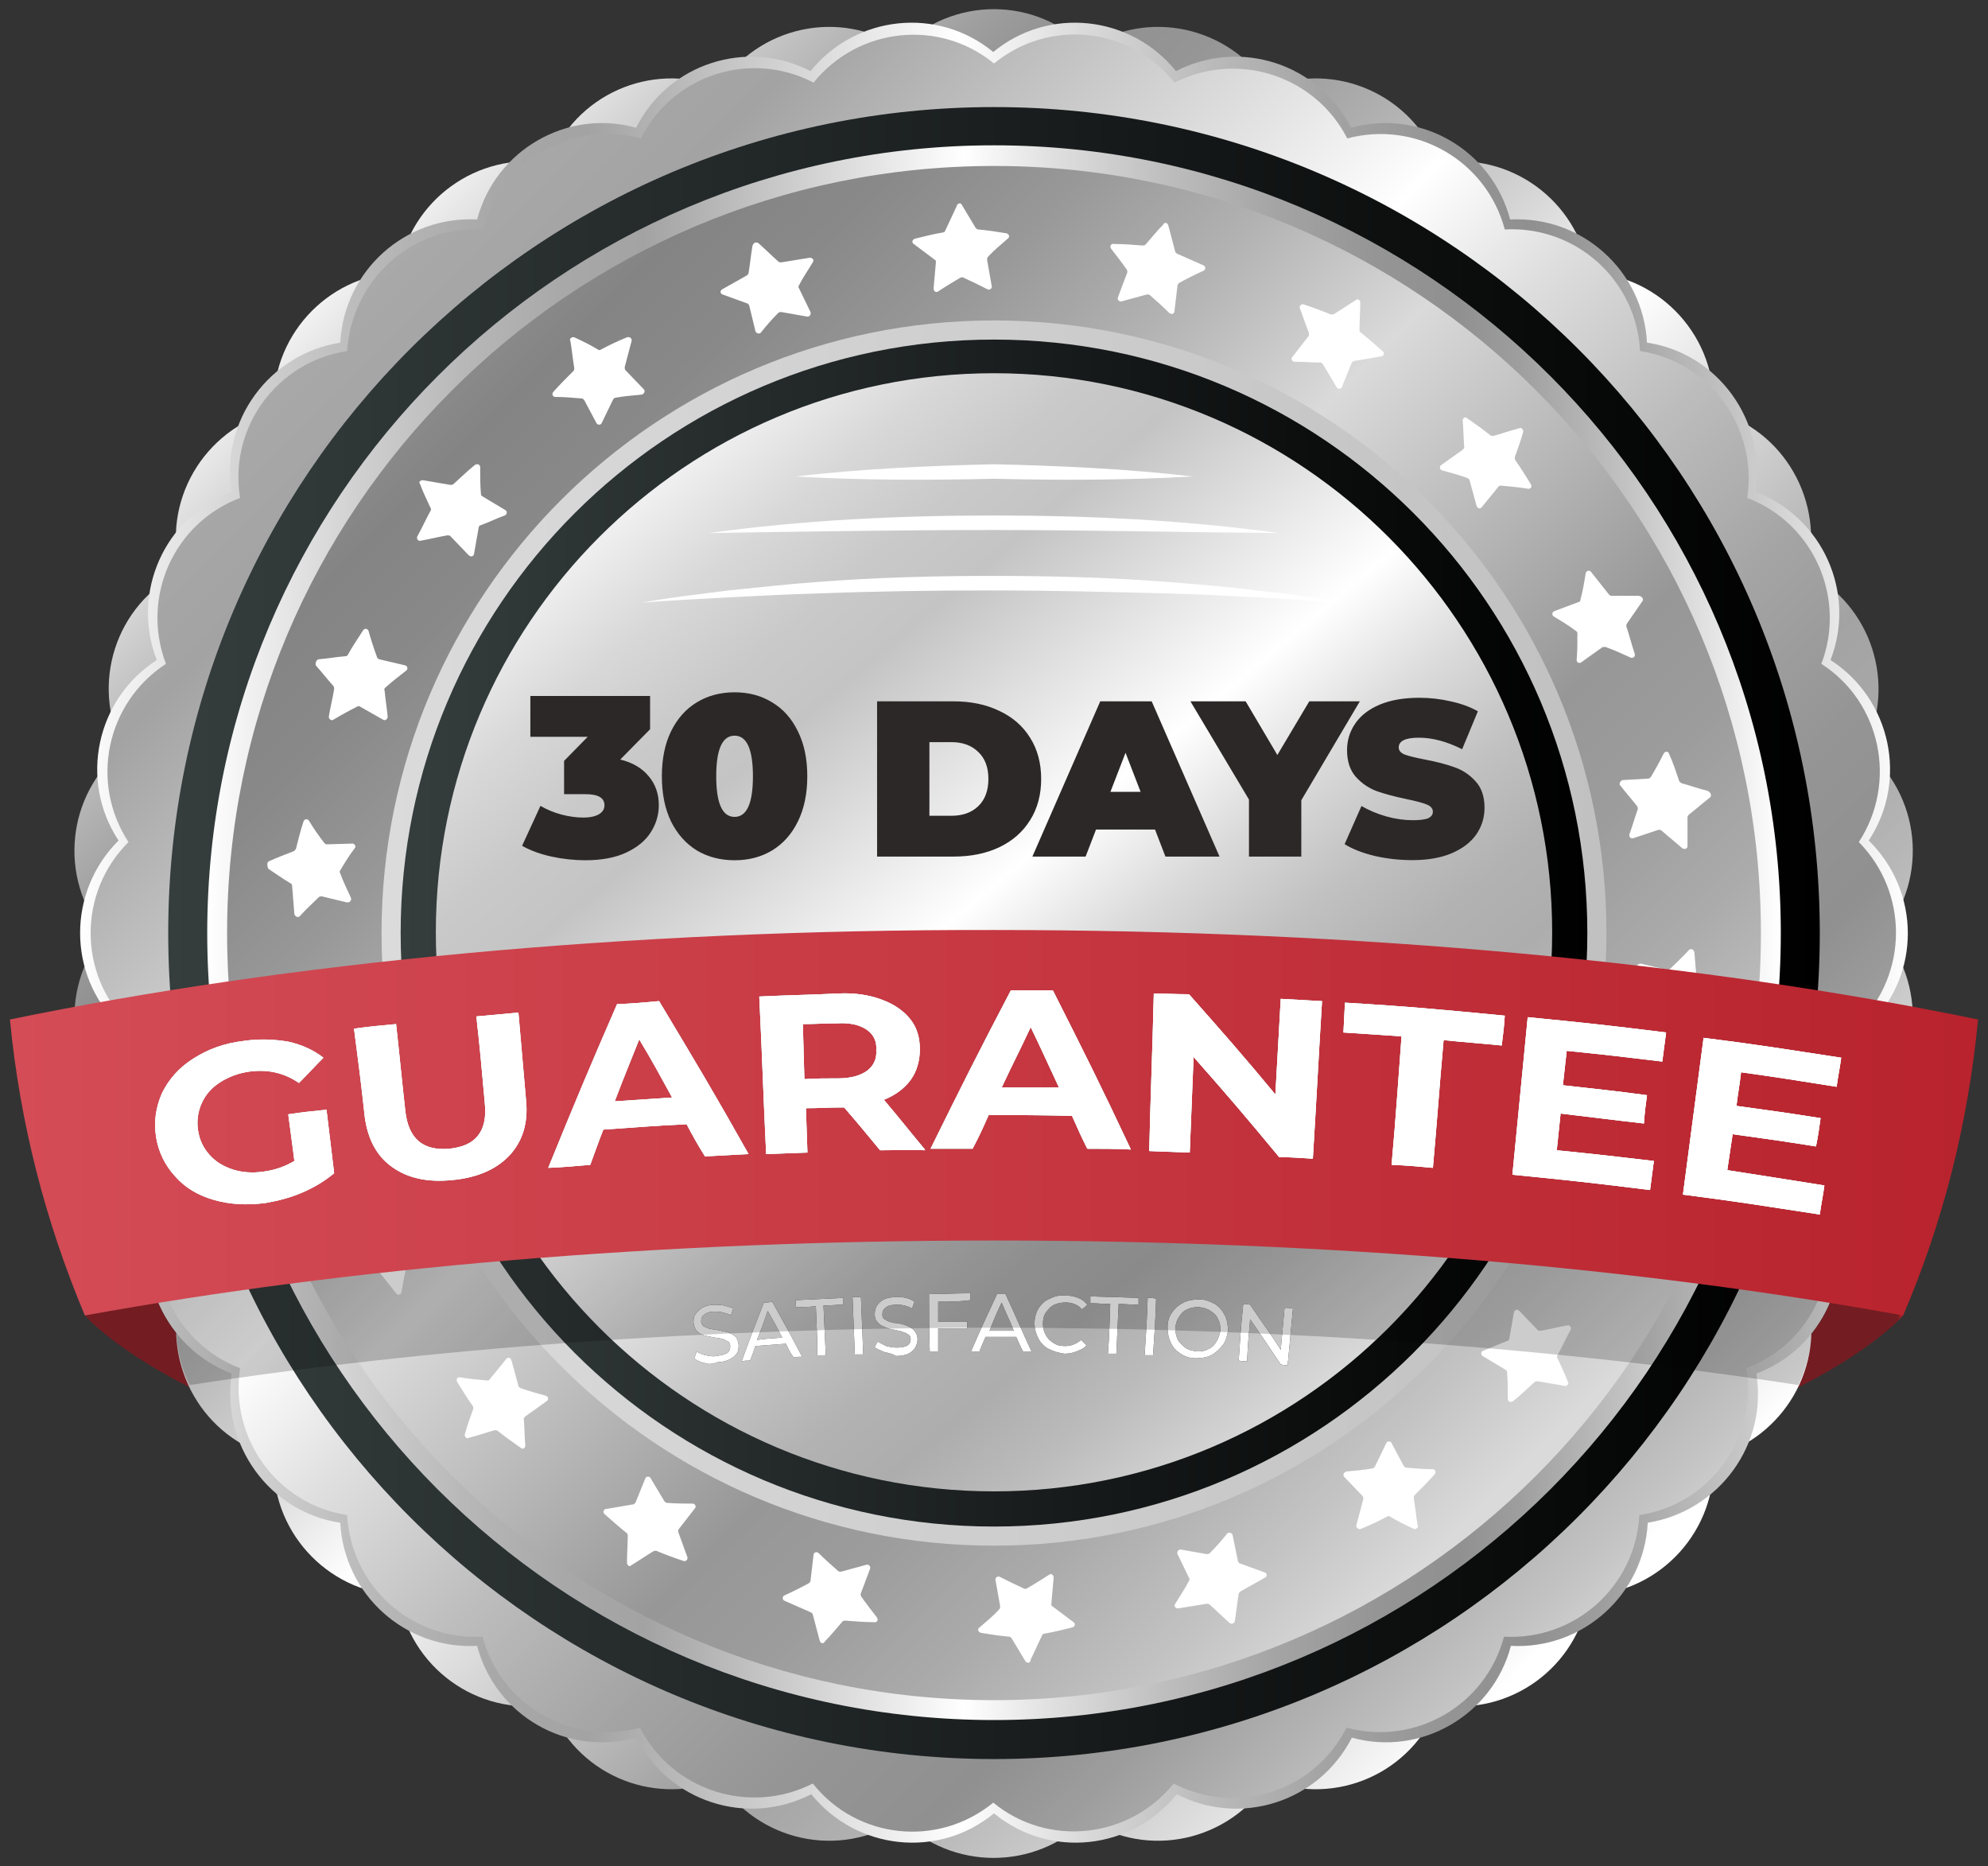 <svg width="260" height="244" viewBox="0 0 260 244" fill="none" xmlns="http://www.w3.org/2000/svg">
<rect x="0" y="0" width="260" height="244" fill="#333333" stroke="none"/>
<g clip-path="url(#clip0_2063_4291)">
<path d="M11.102 172C11.102 172 34.402 199.6 130.002 199.6C225.602 199.6 248.902 172 248.902 172C248.902 172 232.602 158.2 130.002 158.2C27.402 158.2 11.102 172 11.102 172Z" fill="url(#paint0_linear_2063_4291)"/>
<path d="M142.1 6.3C150.1 1.1 160.7 3.4 165.9 11.4C174.8 8 184.7 12.4 188.1 21.3C197.5 19.8 206.3 26.2 207.8 35.6C217.3 36.1 224.6 44.2 224.1 53.7C233.3 56.1 238.7 65.6 236.3 74.8C244.8 79.1 248.1 89.5 243.8 97.9C251.2 103.9 252.3 114.7 246.3 122.1C252.3 129.5 251.2 140.3 243.8 146.3C248.1 154.8 244.8 165.1 236.3 169.4C238.8 178.6 233.3 188 224.1 190.5C224.6 200 217.3 208.1 207.8 208.6C206.3 218 197.5 224.4 188.1 222.9C184.7 231.8 174.8 236.2 165.9 232.8C160.7 240.8 150.1 243.1 142.1 237.9C135.4 244.6 124.5 244.6 117.8 237.9C109.8 243.1 99.2 240.8 94 232.8C85.1 236.2 75.2 231.8 71.8 222.9C62.4 224.4 53.6 218 52.1 208.6C42.6 208.1 35.3 200 35.8 190.5C26.6 188.1 21.2 178.6 23.6 169.4C15.1 165.1 11.8 154.7 16.1 146.3C8.7 140.3 7.6 129.5 13.6 122.1C7.6 114.7 8.7 103.9 16.1 97.9C11.8 89.4 15.1 79.1 23.6 74.8C21.1 65.6 26.6 56.2 35.8 53.7C35.3 44.2 42.6 36.1 52.1 35.6C53.6 26.2 62.4 19.8 71.8 21.3C75.2 12.4 85.1 8 94 11.4C99.2 3.4 109.8 1.1 117.8 6.3C124.5 -0.5 135.5 -0.5 142.1 6.3Z" fill="url(#paint1_linear_2063_4291)"/>
<path d="M244.502 134C249.702 141.9 247.402 152.5 239.502 157.6C242.902 166.4 238.502 176.3 229.702 179.6C231.202 188.9 224.802 197.6 215.502 199.1C215.002 208.5 207.002 215.7 197.602 215.2C195.202 224.3 185.802 229.7 176.802 227.2C172.502 235.6 162.302 238.9 153.902 234.6C148.002 241.9 137.302 243.1 130.002 237.1C122.702 243.1 112.002 241.9 106.102 234.6C97.702 238.9 87.502 235.6 83.202 227.2C74.102 229.7 64.802 224.3 62.402 215.2C53.002 215.7 45.002 208.5 44.502 199.1C35.202 197.7 28.902 188.9 30.302 179.6C21.502 176.2 17.102 166.4 20.502 157.6C12.602 152.5 10.302 141.9 15.502 134C8.802 127.4 8.802 116.6 15.502 109.9C10.302 102 12.602 91.4 20.502 86.3C17.102 77.5 21.502 67.6 30.302 64.3C28.802 55 35.202 46.3 44.502 44.8C45.002 35.4 53.002 28.2 62.402 28.7C64.802 19.6 74.202 14.2 83.202 16.7C87.402 8.3 97.702 5 106.002 9.3C111.902 2 122.602 0.8 129.902 6.8C137.202 0.8 147.902 2 153.802 9.3C162.202 5 172.402 8.3 176.702 16.7C185.802 14.2 195.102 19.6 197.502 28.7C206.902 28.2 214.902 35.4 215.402 44.8C224.702 46.2 231.002 55 229.602 64.3C238.402 67.7 242.802 77.5 239.402 86.3C247.302 91.4 249.602 102 244.402 109.9C251.202 116.6 251.202 127.4 244.502 134Z" fill="url(#paint2_linear_2063_4291)"/>
<path d="M243.002 133.901C248.102 141.701 245.902 152.101 238.102 157.201C241.402 165.901 237.102 175.601 228.402 178.901C229.902 188.101 223.602 196.701 214.402 198.101C213.902 207.401 206.002 214.501 196.702 214.001C194.302 223.001 185.102 228.301 176.102 225.901C171.902 234.201 161.802 237.501 153.502 233.201C147.702 240.401 137.102 241.601 129.902 235.701C122.702 241.601 112.102 240.501 106.302 233.201C98.002 237.401 87.902 234.101 83.702 225.901C74.702 228.301 65.502 223.001 63.102 214.001C53.802 214.501 45.902 207.401 45.402 198.101C36.202 196.701 30.002 188.001 31.402 178.901C22.702 175.601 18.402 165.801 21.702 157.201C13.902 152.201 11.702 141.701 16.802 133.901C10.202 127.301 10.202 116.701 16.802 110.101C11.702 102.301 13.902 91.901 21.702 86.801C18.402 78.101 22.702 68.401 31.402 65.101C29.902 55.901 36.202 47.301 45.402 45.901C46.002 36.601 53.902 29.401 63.202 30.001C65.602 21.001 74.802 15.701 83.802 18.101C88.002 9.801 98.102 6.501 106.402 10.801C112.202 3.601 122.802 2.401 130.002 8.301C137.202 2.401 147.802 3.501 153.602 10.801C161.902 6.601 172.002 9.901 176.202 18.101C185.202 15.701 194.402 21.001 196.802 30.001C206.102 29.501 214.002 36.601 214.502 45.901C223.702 47.301 229.902 56.001 228.502 65.101C237.202 68.401 241.502 78.201 238.202 86.801C246.002 91.801 248.202 102.301 243.102 110.101C249.602 116.701 249.602 127.301 243.002 133.901Z" fill="url(#paint3_linear_2063_4291)"/>
<path d="M130 230C189.6 230 238 181.6 238 122C238 62.3 189.7 14 130 14C70.4 14 22 62.3 22 122C22 181.7 70.4 230 130 230Z" fill="url(#paint4_linear_2063_4291)"/>
<path d="M130.002 224.9C186.802 224.9 232.902 178.8 232.902 122C232.902 65.1 186.802 19 130.002 19C73.202 19 27.102 65.1 27.102 122C27.102 178.8 73.202 224.9 130.002 224.9Z" fill="url(#paint5_linear_2063_4291)"/>
<path d="M130.001 222.3C185.401 222.3 230.301 177.4 230.301 122C230.301 66.6 185.401 21.7 130.001 21.7C74.601 21.7 29.701 66.6 29.701 122C29.701 177.4 74.601 222.3 130.001 222.3Z" fill="url(#paint6_linear_2063_4291)"/>
<path d="M224.8 131.401C223.7 131.901 222.6 132.301 221.6 132.701C221.5 132.701 221.4 132.901 221.3 133.001C221 134.201 220.7 135.401 220.3 136.601C220.2 136.901 219.8 137.001 219.6 136.701C219 135.701 218.3 134.701 217.6 133.801C217.5 133.701 217.4 133.601 217.3 133.601L213.9 133.701C213.6 133.701 213.4 133.301 213.6 133.101C214.3 132.201 214.9 131.201 215.5 130.201C215.6 130.101 215.6 129.901 215.5 129.801C215.1 128.701 214.6 127.701 214.1 126.601C214 126.301 214.2 126.001 214.6 126.001L218 126.801C218.1 126.801 218.3 126.801 218.4 126.701C219.2 125.901 220.1 125.101 220.9 124.201C221.1 124.001 221.5 124.101 221.6 124.501C221.7 125.701 221.8 127.001 221.9 128.201C221.9 128.301 222 128.501 222.1 128.501C223.1 129.101 224.1 129.801 225 130.401C225.1 130.801 225.1 131.301 224.8 131.401Z" fill="white"/>
<path d="M218.3 157.8C217.1 157.9 216 158.1 214.8 158.2C214.7 158.2 214.5 158.3 214.5 158.4C213.9 159.5 213.2 160.5 212.5 161.6C212.3 161.9 211.9 161.8 211.8 161.5C211.5 160.4 211.1 159.2 210.7 158.1C210.7 158 210.6 157.9 210.4 157.8L207 157C206.7 156.9 206.6 156.5 206.9 156.3C207.8 155.6 208.7 154.9 209.6 154.1C209.7 154 209.8 153.9 209.7 153.7C209.6 152.6 209.4 151.4 209.3 150.3C209.3 150 209.6 149.7 209.9 149.9L212.9 151.6C213 151.7 213.2 151.7 213.3 151.6C214.3 151.1 215.4 150.5 216.4 149.9C216.7 149.7 217 150 217 150.3C216.8 151.5 216.5 152.7 216.3 154C216.3 154.1 216.3 154.3 216.4 154.4C217.2 155.3 217.9 156.2 218.7 157.1C218.8 157.3 218.6 157.8 218.3 157.8Z" fill="white"/>
<path d="M204.6 181.2C203.4 181 202.3 180.8 201.1 180.6C201 180.6 200.8 180.6 200.7 180.7C199.8 181.5 198.9 182.4 197.9 183.2C197.6 183.4 197.2 183.3 197.2 182.9C197.2 181.7 197.2 180.5 197.1 179.4C197.1 179.3 197 179.1 196.9 179.1L193.9 177.3C193.6 177.1 193.7 176.7 194 176.6C195.1 176.2 196.1 175.7 197.2 175.3C197.3 175.3 197.4 175.1 197.4 175C197.6 173.9 197.8 172.7 198 171.6C198.1 171.3 198.4 171.1 198.7 171.4L201.1 173.9C201.2 174 201.3 174 201.5 174C202.7 173.8 203.8 173.5 205 173.3C205.3 173.2 205.6 173.6 205.4 173.9C204.8 175 204.3 176.1 203.7 177.2C203.6 177.3 203.6 177.5 203.7 177.6C204.2 178.7 204.7 179.7 205.1 180.8C205.2 180.9 204.9 181.3 204.6 181.2Z" fill="white"/>
<path d="M184.901 199.901C183.801 199.401 182.801 198.901 181.801 198.301C181.701 198.201 181.501 198.201 181.401 198.301C180.301 198.901 179.201 199.401 178.001 199.901C177.701 200.001 177.301 199.801 177.401 199.401C177.701 198.301 178.001 197.101 178.301 196.001C178.301 195.901 178.301 195.701 178.201 195.601L175.801 193.101C175.601 192.901 175.701 192.501 176.101 192.401C177.201 192.301 178.401 192.201 179.501 192.001C179.601 192.001 179.701 191.901 179.801 191.801C180.301 190.801 180.801 189.701 181.301 188.701C181.401 188.401 181.901 188.401 182.001 188.701L183.601 191.701C183.701 191.801 183.801 191.901 183.901 191.901C185.101 192.001 186.201 192.101 187.401 192.101C187.701 192.101 187.901 192.501 187.601 192.801C186.801 193.701 185.901 194.601 185.001 195.501C184.901 195.601 184.901 195.701 184.901 195.901C185.101 197.101 185.201 198.201 185.401 199.401C185.601 199.701 185.201 200.001 184.901 199.901Z" fill="white"/>
<path d="M160.802 212.201C159.902 211.401 159.102 210.601 158.202 209.801C158.102 209.701 158.002 209.701 157.802 209.701C156.602 209.901 155.302 210.101 154.102 210.301C153.702 210.301 153.502 210.001 153.702 209.701C154.302 208.701 155.002 207.701 155.502 206.701C155.602 206.601 155.602 206.401 155.502 206.301L154.002 203.201C153.902 202.901 154.102 202.601 154.402 202.601C155.502 202.801 156.702 203.001 157.802 203.201C157.902 203.201 158.102 203.201 158.202 203.101C159.002 202.301 159.802 201.401 160.502 200.501C160.702 200.301 161.102 200.401 161.202 200.701L161.902 204.101C161.902 204.201 162.002 204.301 162.102 204.401C163.202 204.801 164.302 205.201 165.402 205.601C165.702 205.701 165.802 206.101 165.402 206.301C164.302 206.901 163.302 207.501 162.202 208.101C162.102 208.201 162.002 208.301 162.002 208.401C161.802 209.601 161.702 210.701 161.502 211.901C161.502 212.301 161.002 212.401 160.802 212.201Z" fill="white"/>
<path d="M134.1 217.2C133.5 216.2 132.9 215.2 132.3 214.2C132.2 214.1 132.1 214 132 214C130.8 213.9 129.5 213.7 128.3 213.5C127.9 213.4 127.8 213 128.1 212.8C129 212 129.9 211.3 130.7 210.4C130.8 210.3 130.8 210.2 130.8 210L130.2 206.6C130.1 206.3 130.5 206 130.8 206.2C131.8 206.7 132.8 207.2 133.9 207.7C134 207.8 134.2 207.7 134.3 207.7C135.3 207.1 136.3 206.5 137.2 205.9C137.5 205.7 137.8 205.9 137.8 206.3L137.5 209.7C137.5 209.8 137.5 210 137.6 210C138.5 210.7 139.5 211.4 140.4 212.1C140.7 212.3 140.6 212.7 140.2 212.8C139 213.1 137.8 213.4 136.6 213.6C136.5 213.6 136.3 213.7 136.3 213.8C135.8 214.9 135.3 215.9 134.8 217C134.8 217.5 134.3 217.5 134.1 217.2Z" fill="white"/>
<path d="M107.2 214.501C106.9 213.401 106.6 212.201 106.3 211.101C106.3 211.001 106.2 210.901 106 210.801C104.9 210.301 103.7 209.801 102.6 209.301C102.3 209.201 102.3 208.701 102.6 208.601C103.7 208.101 104.7 207.601 105.8 207.001C105.9 206.901 106 206.801 106 206.701L106.4 203.301C106.4 203.001 106.8 202.801 107.1 203.101C107.9 203.901 108.8 204.701 109.6 205.401C109.7 205.501 109.8 205.501 110 205.501C111.1 205.201 112.2 204.901 113.3 204.601C113.6 204.501 113.9 204.801 113.8 205.101L112.6 208.301C112.5 208.401 112.6 208.601 112.6 208.701C113.3 209.701 114 210.601 114.7 211.501C114.9 211.801 114.7 212.201 114.3 212.101C113.1 212.101 111.8 212.001 110.6 211.901C110.5 211.901 110.3 211.901 110.2 212.001C109.4 212.901 108.7 213.801 107.9 214.601C107.7 215.001 107.3 214.901 107.2 214.501Z" fill="white"/>
<path d="M82 204.3C82 203.1 82.1 201.9 82.1 200.8C82.1 200.7 82.1 200.5 81.9 200.4C80.9 199.6 80 198.8 79.1 198C78.8 197.8 78.9 197.3 79.3 197.3C80.5 197.1 81.6 196.9 82.8 196.7C82.9 196.7 83 196.6 83.1 196.5L84.4 193.3C84.5 193 85 193 85.1 193.3C85.7 194.3 86.3 195.3 86.9 196.3C87 196.4 87.1 196.5 87.2 196.5C88.4 196.6 89.5 196.6 90.6 196.6C90.9 196.6 91.1 197 90.9 197.2L88.8 199.9C88.7 200 88.7 200.1 88.7 200.3C89.1 201.4 89.5 202.5 89.9 203.6C90 203.9 89.7 204.2 89.4 204.1C88.2 203.7 87.1 203.3 85.9 202.8C85.8 202.7 85.6 202.8 85.5 202.8C84.5 203.4 83.5 204.1 82.5 204.7C82.4 204.9 82 204.7 82 204.3Z" fill="white"/>
<path d="M60.801 187.5C61.101 186.4 61.501 185.3 61.901 184.2C61.901 184.1 61.901 183.9 61.801 183.8C61.101 182.8 60.401 181.7 59.801 180.7C59.601 180.4 59.801 180 60.201 180.1C61.401 180.3 62.601 180.4 63.701 180.5C63.801 180.5 64.001 180.5 64.001 180.4L66.201 177.7C66.401 177.4 66.801 177.5 66.901 177.9C67.201 179 67.501 180.1 67.801 181.2C67.801 181.3 67.901 181.4 68.101 181.5C69.201 181.9 70.301 182.2 71.401 182.5C71.701 182.6 71.801 183 71.501 183.2L68.701 185.2C68.601 185.3 68.501 185.4 68.501 185.5C68.601 186.7 68.601 187.9 68.701 189C68.701 189.3 68.401 189.6 68.101 189.3C67.101 188.6 66.101 187.9 65.101 187.1C65.001 187 64.801 187 64.701 187C63.601 187.3 62.501 187.7 61.301 188C61.001 188.2 60.701 187.8 60.801 187.5Z" fill="white"/>
<path d="M45.202 165.3C45.902 164.3 46.502 163.4 47.202 162.4C47.302 162.3 47.302 162.1 47.202 162C46.802 160.8 46.502 159.6 46.102 158.5C46.002 158.2 46.302 157.9 46.602 158C47.702 158.5 48.802 159 49.902 159.4C50.002 159.5 50.202 159.4 50.302 159.4L53.102 157.4C53.402 157.2 53.702 157.4 53.702 157.7C53.702 158.8 53.602 160 53.602 161.1C53.602 161.2 53.702 161.4 53.802 161.4C54.702 162.1 55.702 162.7 56.702 163.3C57.002 163.5 56.902 163.9 56.602 164L53.402 165.2C53.302 165.2 53.202 165.3 53.202 165.5C52.902 166.6 52.702 167.8 52.502 169C52.402 169.3 52.002 169.4 51.802 169.1C51.002 168.1 50.302 167.2 49.502 166.2C49.402 166.1 49.302 166 49.202 166C48.002 166 46.902 166 45.702 166C45.202 166 45.002 165.6 45.202 165.3Z" fill="white"/>
<path d="M36.401 139.6C37.301 138.9 38.201 138.1 39.101 137.4C39.201 137.3 39.301 137.2 39.301 137C39.301 135.8 39.301 134.5 39.301 133.3C39.301 132.9 39.701 132.8 40.001 133C40.901 133.8 41.801 134.5 42.701 135.3C42.801 135.4 42.901 135.4 43.101 135.4L46.401 134.3C46.701 134.2 47.001 134.5 46.901 134.8C46.501 135.9 46.201 137 45.801 138.1C45.801 138.2 45.801 138.4 45.901 138.5C46.601 139.4 47.401 140.3 48.101 141.2C48.301 141.4 48.101 141.8 47.801 141.9L44.401 142.1C44.301 142.1 44.201 142.2 44.101 142.3C43.501 143.3 42.901 144.4 42.401 145.4C42.201 145.7 41.801 145.7 41.701 145.3C41.201 144.2 40.801 143 40.401 141.8C40.401 141.7 40.201 141.6 40.101 141.5C39.001 141.2 37.901 140.8 36.701 140.5C36.201 140.3 36.101 139.9 36.401 139.6Z" fill="white"/>
<path d="M35.2 112.6C36.3 112.1 37.4 111.7 38.4 111.3C38.5 111.3 38.6 111.1 38.7 111C39 109.8 39.3 108.6 39.7 107.4C39.8 107.1 40.2 107 40.4 107.3C41 108.3 41.7 109.3 42.4 110.2C42.5 110.3 42.6 110.4 42.7 110.4L46.1 110.3C46.4 110.3 46.6 110.7 46.4 110.9C45.7 111.8 45.1 112.8 44.5 113.8C44.4 113.9 44.4 114.1 44.5 114.2C44.9 115.3 45.4 116.3 45.9 117.4C46 117.7 45.8 118 45.4 118L42.1 117.2C42 117.2 41.8 117.2 41.7 117.3C40.9 118.1 40 118.9 39.2 119.8C39 120 38.6 119.9 38.5 119.5C38.4 118.3 38.3 117 38.2 115.8C38.2 115.7 38.1 115.5 38 115.5C37 114.9 36 114.2 35.1 113.6C34.9 113.2 34.9 112.7 35.2 112.6Z" fill="white"/>
<path d="M41.701 86.2C42.901 86.1 44.001 85.9 45.201 85.8C45.301 85.8 45.501 85.7 45.501 85.6C46.101 84.5 46.801 83.5 47.501 82.4C47.701 82.1 48.101 82.2 48.201 82.5C48.501 83.6 48.901 84.8 49.301 85.9C49.301 86 49.401 86.1 49.601 86.2L53.001 87C53.301 87.1 53.401 87.5 53.101 87.7C52.201 88.4 51.301 89.1 50.401 89.9C50.301 90 50.201 90.1 50.301 90.3C50.401 91.4 50.601 92.6 50.701 93.7C50.701 94 50.401 94.3 50.101 94.1L47.101 92.4C47.001 92.3 46.801 92.3 46.701 92.4C45.701 92.9 44.601 93.5 43.601 94.1C43.301 94.3 43.001 94 43.001 93.7C43.201 92.5 43.501 91.3 43.701 90.1C43.701 90 43.701 89.8 43.601 89.7C42.801 88.8 42.101 87.9 41.301 87C41.201 86.7 41.401 86.2 41.701 86.2Z" fill="white"/>
<path d="M55.4 62.8C56.6 63 57.7 63.2 58.9 63.4C59 63.4 59.2 63.4 59.3 63.3C60.2 62.5 61.1 61.6 62.1 60.8C62.4 60.6 62.8 60.7 62.8 61.1C62.8 62.3 62.8 63.5 62.9 64.6C62.9 64.7 63 64.9 63.1 64.9L66.1 66.7C66.4 66.9 66.3 67.3 66 67.4C64.9 67.8 63.9 68.3 62.8 68.7C62.7 68.7 62.6 68.9 62.6 69C62.4 70.1 62.2 71.3 62 72.4C62 72.7 61.6 72.9 61.3 72.6L58.9 70.1C58.8 70 58.7 70 58.5 70C57.3 70.2 56.2 70.5 55 70.7C54.7 70.8 54.4 70.4 54.6 70.1C55.2 69 55.7 67.9 56.3 66.8C56.4 66.7 56.4 66.5 56.3 66.4C55.8 65.3 55.3 64.3 54.9 63.2C54.7 63.1 55 62.7 55.4 62.8Z" fill="white"/>
<path d="M75.1 44.101C76.2 44.601 77.2 45.101 78.2 45.701C78.3 45.801 78.5 45.801 78.6 45.701C79.7 45.101 80.8 44.601 82 44.101C82.3 44.001 82.7 44.201 82.6 44.601C82.3 45.701 82 46.901 81.7 48.001C81.7 48.101 81.7 48.301 81.8 48.401L84.2 50.901C84.4 51.101 84.3 51.501 83.9 51.601C82.8 51.701 81.6 51.801 80.5 52.001C80.4 52.001 80.3 52.101 80.2 52.201C79.7 53.201 79.2 54.301 78.7 55.301C78.6 55.601 78.1 55.601 78 55.301L76.4 52.301C76.3 52.201 76.2 52.101 76.1 52.101C74.9 52.001 73.8 51.901 72.6 51.901C72.3 51.901 72.1 51.501 72.4 51.201C73.2 50.301 74.1 49.401 75 48.501C75.1 48.401 75.1 48.301 75.1 48.101C74.9 46.901 74.8 45.801 74.6 44.601C74.4 44.301 74.8 44.001 75.1 44.101Z" fill="white"/>
<path d="M99.2 31.801C100.1 32.601 100.9 33.401 101.8 34.201C101.9 34.301 102 34.301 102.2 34.301C103.4 34.101 104.7 33.901 105.9 33.701C106.3 33.701 106.5 34.001 106.3 34.301C105.7 35.301 105 36.301 104.5 37.301C104.4 37.401 104.4 37.601 104.5 37.701L106 40.801C106.1 41.101 105.9 41.401 105.6 41.401C104.5 41.201 103.3 41.001 102.2 40.801C102.1 40.801 101.9 40.801 101.8 40.901C101 41.701 100.2 42.601 99.5 43.501C99.3 43.701 98.9 43.601 98.8 43.301L98 40.001C98 39.901 97.9 39.801 97.8 39.701C96.7 39.301 95.6 38.901 94.5 38.501C94.2 38.401 94.1 38.001 94.5 37.801C95.6 37.201 96.6 36.601 97.7 36.001C97.8 35.901 97.9 35.801 97.9 35.701C98.1 34.501 98.2 33.401 98.4 32.201C98.5 31.701 98.9 31.601 99.2 31.801Z" fill="white"/>
<path d="M125.801 26.8C126.401 27.8 127.001 28.8 127.601 29.8C127.701 29.9 127.801 30 127.901 30C129.101 30.1 130.401 30.3 131.601 30.5C132.001 30.6 132.101 31 131.801 31.2C130.901 32 130.001 32.7 129.201 33.6C129.101 33.7 129.101 33.8 129.101 34L129.701 37.4C129.801 37.7 129.401 38 129.101 37.8C128.101 37.3 127.101 36.8 126.001 36.3C125.901 36.2 125.701 36.3 125.601 36.3C124.601 36.9 123.601 37.5 122.701 38.1C122.401 38.3 122.101 38.1 122.101 37.7L122.401 34.3C122.401 34.2 122.401 34 122.301 34C121.401 33.3 120.401 32.6 119.501 31.9C119.201 31.7 119.301 31.3 119.701 31.2C120.901 30.9 122.101 30.6 123.301 30.4C123.401 30.4 123.601 30.3 123.601 30.2C124.101 29.1 124.601 28.1 125.101 27C125.201 26.5 125.701 26.5 125.801 26.8Z" fill="white"/>
<path d="M152.801 29.5C153.101 30.6 153.401 31.8 153.701 32.9C153.701 33 153.801 33.1 154.001 33.2C155.101 33.7 156.301 34.2 157.401 34.7C157.701 34.8 157.701 35.3 157.401 35.4C156.301 35.9 155.301 36.4 154.201 37C154.101 37.1 154.001 37.2 154.001 37.3L153.601 40.7C153.601 41 153.201 41.2 152.901 40.9C152.101 40.1 151.201 39.3 150.401 38.6C150.301 38.5 150.201 38.5 150.001 38.5C148.901 38.8 147.801 39.1 146.701 39.4C146.401 39.5 146.101 39.2 146.201 38.9L147.401 35.7C147.501 35.6 147.401 35.4 147.401 35.3C146.701 34.3 146.001 33.4 145.301 32.5C145.101 32.2 145.301 31.8 145.701 31.9C146.901 31.9 148.201 32 149.401 32.1C149.501 32.1 149.701 32.1 149.801 32C150.601 31.1 151.301 30.2 152.101 29.4C152.301 29 152.701 29.1 152.801 29.5Z" fill="white"/>
<path d="M177.9 39.6C177.9 40.8 177.8 42.001 177.8 43.1C177.8 43.2 177.8 43.401 178 43.501C179 44.3 179.9 45.1 180.8 45.901C181.1 46.1 181 46.6 180.6 46.6C179.4 46.8 178.3 47.001 177.1 47.2C177 47.2 176.9 47.3 176.8 47.401L175.5 50.6C175.4 50.901 174.9 50.901 174.8 50.6C174.2 49.6 173.6 48.6 173 47.6C172.9 47.501 172.8 47.401 172.7 47.401C171.5 47.401 170.4 47.3 169.3 47.3C169 47.3 168.8 46.901 169 46.7L171.1 44.001C171.2 43.901 171.2 43.8 171.2 43.6C170.8 42.501 170.4 41.401 170 40.3C169.9 40.001 170.2 39.7 170.5 39.8C171.7 40.2 172.8 40.6 174 41.1C174.1 41.1 174.3 41.1 174.4 41.1C175.4 40.501 176.4 39.8 177.4 39.2C177.5 39.001 178 39.3 177.9 39.6Z" fill="white"/>
<path d="M199.201 56.5C198.901 57.6 198.501 58.7 198.101 59.8C198.101 59.9 198.101 60.1 198.201 60.2C198.901 61.2 199.601 62.3 200.201 63.3C200.401 63.6 200.201 64 199.801 63.9C198.601 63.7 197.401 63.6 196.301 63.5C196.201 63.5 196.001 63.5 196.001 63.6L193.801 66.3C193.601 66.6 193.201 66.5 193.101 66.1C192.801 65 192.501 63.9 192.201 62.8C192.201 62.7 192.101 62.6 191.901 62.5C190.801 62.1 189.701 61.8 188.601 61.5C188.301 61.4 188.201 61 188.501 60.8L191.301 58.8C191.401 58.7 191.501 58.6 191.501 58.5C191.401 57.3 191.401 56.1 191.301 55C191.301 54.7 191.601 54.4 191.901 54.7C192.901 55.4 193.901 56.1 194.901 56.9C195.001 57 195.201 57 195.301 57C196.401 56.7 197.501 56.3 198.701 56C198.901 55.8 199.301 56.2 199.201 56.5Z" fill="white"/>
<path d="M214.801 78.6C214.101 79.6 213.501 80.5 212.801 81.5C212.701 81.6 212.701 81.8 212.701 81.9C213.101 83.1 213.401 84.3 213.801 85.5C213.901 85.8 213.601 86.1 213.301 86C212.201 85.5 211.101 85 210.001 84.6C209.901 84.6 209.701 84.6 209.601 84.6L206.801 86.6C206.501 86.8 206.201 86.6 206.201 86.3C206.301 85.2 206.301 84 206.301 82.8C206.301 82.7 206.201 82.5 206.101 82.5C205.201 81.8 204.201 81.2 203.201 80.6C202.901 80.4 203.001 80 203.301 79.9L206.501 78.7C206.601 78.7 206.701 78.6 206.701 78.4C207.001 77.3 207.201 76.1 207.401 74.9C207.501 74.6 207.901 74.5 208.101 74.8C208.901 75.8 209.601 76.7 210.401 77.7C210.501 77.8 210.601 77.9 210.701 77.9C211.901 77.9 213.001 77.9 214.201 77.9C214.801 77.9 215.001 78.4 214.801 78.6Z" fill="white"/>
<path d="M223.601 104.3C222.701 105 221.801 105.8 220.901 106.5C220.801 106.6 220.701 106.7 220.701 106.9C220.701 108.1 220.701 109.4 220.701 110.6C220.701 111 220.301 111.1 220.001 110.9C219.101 110.1 218.201 109.4 217.301 108.6C217.201 108.5 217.101 108.5 216.901 108.5L213.601 109.6C213.301 109.7 213.001 109.4 213.101 109.1C213.501 108 213.801 106.9 214.201 105.8C214.201 105.7 214.201 105.5 214.101 105.4C213.401 104.5 212.601 103.6 211.901 102.7C211.701 102.5 211.901 102.1 212.201 102L215.601 101.8C215.701 101.8 215.801 101.7 215.901 101.6C216.501 100.6 217.101 99.5 217.601 98.5C217.801 98.2 218.201 98.2 218.301 98.6C218.801 99.7 219.201 100.9 219.601 102.1C219.601 102.2 219.801 102.3 219.901 102.4C221.001 102.7 222.101 103.1 223.301 103.4C223.801 103.6 223.901 104.1 223.601 104.3Z" fill="white"/>
<path d="M130 202.1C174.2 202.1 210.1 166.2 210.1 122C210.1 77.7 174.2 41.9 130 41.9C85.8 41.9 49.9 77.8 49.9 122C49.9 166.2 85.8 202.1 130 202.1Z" fill="url(#paint7_linear_2063_4291)"/>
<path d="M130 199.6C172.8 199.6 207.6 164.9 207.6 122C207.6 79.1 172.9 44.4 130 44.4C87.2 44.4 52.4 79.1 52.4 122C52.4 164.9 87.2 199.6 130 199.6Z" fill="url(#paint8_linear_2063_4291)"/>
<path d="M130 195C170.3 195 203 162.3 203 121.9C203 81.6 170.3 48.8 130 48.8C89.7 48.8 57 81.5 57 121.9C57 162.3 89.7 195 130 195Z" fill="url(#paint9_linear_2063_4291)"/>
<path d="M156 62.3C147.3 62.8 138.6 62.8 130 62.6C121.3 62.8 112.7 62.8 104 62.3C112.7 61.3 121.3 60.9 130 60.7C138.7 60.9 147.4 61.3 156 62.3Z" fill="white"/>
<path d="M167.301 69.7C154.801 69.6 142.401 69.3 130.001 69.3C117.601 69.3 105.201 69.5 92.701 69.7C105.001 68 117.501 67.4 130.001 67.4C142.401 67.4 154.901 68 167.301 69.7Z" fill="white"/>
<path d="M175.9 78.8C172.1 78.6 168.2 78.3 164.4 78.1C160.6 77.9 156.7 77.7 152.9 77.6C145.2 77.4 137.6 77.2 129.9 77.2C122.2 77.2 114.6 77.3 106.9 77.6C103.1 77.7 99.2 77.9 95.4 78.1C91.6 78.3 87.7 78.5 83.9 78.8C87.7 78.1 91.5 77.7 95.3 77.2C99.1 76.8 102.9 76.4 106.8 76.1C114.5 75.5 122.2 75.3 129.8 75.3C137.5 75.3 145.2 75.5 152.8 76.1C156.6 76.4 160.5 76.7 164.3 77.2C168.3 77.6 172.1 78.1 175.9 78.8Z" fill="white"/>
<path d="M92.101 178.201C91.601 178.101 91.101 177.901 90.801 177.601C90.901 177.301 91.001 177.101 91.101 176.701C91.401 176.901 91.801 177.101 92.301 177.201C92.801 177.301 93.201 177.401 93.701 177.301C94.301 177.201 94.801 177.101 95.101 176.901C95.401 176.701 95.501 176.401 95.501 176.001C95.501 175.801 95.401 175.501 95.201 175.401C95.001 175.301 94.801 175.201 94.601 175.101C94.401 175.001 94.001 175.001 93.501 174.901C92.901 174.801 92.501 174.701 92.101 174.601C91.701 174.501 91.401 174.301 91.201 174.101C90.901 173.801 90.801 173.501 90.701 173.001C90.701 172.601 90.701 172.201 90.901 171.901C91.101 171.601 91.401 171.301 91.801 171.001C92.201 170.801 92.701 170.601 93.401 170.601C93.801 170.601 94.301 170.601 94.701 170.701C95.101 170.801 95.501 170.901 95.901 171.101C95.801 171.401 95.701 171.601 95.601 172.001C95.301 171.801 94.901 171.701 94.501 171.601C94.101 171.501 93.801 171.501 93.401 171.501C92.801 171.501 92.301 171.701 92.101 171.901C91.801 172.101 91.701 172.401 91.701 172.801C91.701 173.001 91.801 173.201 92.001 173.401C92.201 173.501 92.401 173.601 92.701 173.701C93.001 173.801 93.301 173.801 93.801 173.901C94.401 174.001 94.801 174.101 95.201 174.201C95.501 174.301 95.901 174.501 96.101 174.701C96.401 174.901 96.501 175.301 96.601 175.801C96.601 176.201 96.601 176.601 96.401 176.901C96.201 177.201 95.901 177.501 95.501 177.701C95.101 177.901 94.601 178.101 93.901 178.101C93.101 178.401 92.601 178.401 92.101 178.201Z" fill="black"/>
<path d="M102.8 175.7C101.2 175.8 100.4 175.9 98.8 176C98.5 176.8 98.4 177.2 98.1 177.9C97.7 177.9 97.4 177.9 97 178C98.1 174.9 98.7 173.4 99.9 170.3C100.3 170.3 100.5 170.3 101 170.2C102.6 173.1 103.4 174.5 104.9 177.4C104.5 177.4 104.2 177.4 103.8 177.5C103.3 176.8 103.1 176.4 102.8 175.7ZM102.3 174.9C101.6 173.5 101.2 172.8 100.4 171.4C99.9 172.9 99.6 173.7 99 175.2C100.4 175 101 175 102.3 174.9Z" fill="black"/>
<path d="M106.7 170.8C105.7 170.9 105.1 170.9 104.1 170.9C104.1 170.5 104.1 170.3 104 170C106.5 169.9 107.8 169.8 110.3 169.7C110.3 170.1 110.3 170.3 110.3 170.6C109.3 170.6 108.7 170.7 107.7 170.7C107.8 173.3 107.9 174.6 108 177.2C107.6 177.2 107.4 177.2 106.9 177.3C106.9 174.7 106.8 173.4 106.7 170.8Z" fill="black"/>
<path d="M111.5 169.601C111.9 169.601 112.1 169.601 112.6 169.601C112.7 172.601 112.8 174.101 112.9 177.101C112.5 177.101 112.3 177.101 111.8 177.101C111.7 174.101 111.6 172.601 111.5 169.601Z" fill="black"/>
<path d="M115.7 176.801C115.2 176.601 114.8 176.401 114.4 176.201C114.5 175.901 114.6 175.701 114.8 175.401C115.1 175.601 115.5 175.801 115.9 176.001C116.3 176.101 116.8 176.201 117.3 176.201C117.9 176.201 118.4 176.101 118.7 175.901C119 175.701 119.1 175.401 119.1 175.101C119.1 174.801 119 174.601 118.8 174.501C118.6 174.401 118.4 174.201 118.2 174.201C118 174.101 117.6 174.001 117.1 173.901C116.5 173.801 116.1 173.701 115.7 173.501C115.4 173.401 115 173.201 114.8 172.901C114.5 172.601 114.4 172.301 114.4 171.801C114.4 171.401 114.5 171.001 114.7 170.701C114.9 170.401 115.2 170.101 115.6 169.901C116 169.701 116.6 169.601 117.2 169.601C117.6 169.601 118.1 169.601 118.5 169.701C118.9 169.801 119.3 170.001 119.6 170.201C119.5 170.501 119.4 170.701 119.3 171.101C119 170.901 118.6 170.801 118.3 170.701C117.9 170.601 117.6 170.601 117.2 170.601C116.6 170.601 116.1 170.701 115.8 171.001C115.5 171.201 115.4 171.501 115.4 171.901C115.4 172.201 115.5 172.401 115.7 172.501C115.9 172.601 116.1 172.801 116.3 172.801C116.6 172.901 116.9 173.001 117.3 173.001C117.9 173.101 118.3 173.201 118.7 173.401C119 173.501 119.3 173.701 119.6 174.001C119.8 174.301 120 174.601 120 175.101C120 175.501 119.9 175.801 119.7 176.201C119.5 176.501 119.2 176.801 118.8 177.001C118.4 177.201 117.8 177.301 117.2 177.301C116.7 177.001 116.2 176.901 115.7 176.801Z" fill="black"/>
<path d="M122.7 170.201C122.7 171.201 122.7 171.801 122.7 172.801C124.2 172.801 125 172.801 126.5 172.801C126.5 173.201 126.5 173.301 126.5 173.701C125 173.701 124.2 173.701 122.7 173.701C122.7 174.901 122.7 175.501 122.7 176.701C122.3 176.701 122.1 176.701 121.6 176.701C121.5 173.701 121.5 172.201 121.5 169.201C123.6 169.201 124.7 169.101 126.9 169.101C126.9 169.501 126.9 169.701 126.9 170.001C125.3 170.201 124.4 170.201 122.7 170.201Z" fill="black"/>
<path d="M132.9 174.8C131.3 174.8 130.5 174.8 128.9 174.8C128.6 175.5 128.4 175.9 128.1 176.7C127.7 176.7 127.4 176.7 127 176.7C128.3 173.7 129 172.2 130.4 169.2C130.8 169.2 131 169.2 131.5 169.2C132.9 172.2 133.5 173.7 134.9 176.7C134.5 176.7 134.2 176.7 133.8 176.7C133.4 176 133.3 175.6 132.9 174.8ZM132.6 174C132 172.5 131.6 171.8 131 170.3C130.3 171.8 130 172.5 129.4 174C130.6 174 131.3 174 132.6 174Z" fill="black"/>
<path d="M137.201 176.4C136.601 176.1 136.101 175.6 135.801 175C135.501 174.4 135.301 173.8 135.301 173C135.301 172.3 135.501 171.6 135.801 171.1C136.201 170.5 136.601 170.1 137.301 169.8C137.901 169.5 138.601 169.3 139.401 169.4C140.001 169.4 140.501 169.5 141.001 169.7C141.501 169.9 141.901 170.2 142.201 170.6C141.901 170.9 141.801 171 141.501 171.2C141.001 170.6 140.201 170.3 139.401 170.3C138.801 170.3 138.301 170.4 137.901 170.6C137.401 170.8 137.101 171.2 136.801 171.6C136.501 172 136.401 172.5 136.401 173.1C136.401 173.6 136.501 174.1 136.801 174.6C137.001 175 137.401 175.4 137.801 175.6C138.201 175.9 138.701 176 139.301 176C140.101 176 140.801 175.7 141.401 175.2C141.701 175.5 141.801 175.6 142.101 175.9C141.801 176.3 141.301 176.5 140.801 176.7C140.301 176.9 139.801 177 139.201 177C138.501 176.9 137.801 176.7 137.201 176.4Z" fill="black"/>
<path d="M145.202 170.5C144.202 170.5 143.602 170.4 142.602 170.4C142.602 170 142.602 169.8 142.602 169.5C145.102 169.6 146.402 169.6 148.902 169.7C148.902 170.1 148.902 170.3 148.902 170.6C147.902 170.6 147.302 170.5 146.302 170.5C146.202 173.1 146.102 174.4 146.002 177C145.602 177 145.402 177 144.902 177C145.102 174.4 145.102 173.1 145.202 170.5Z" fill="black"/>
<path d="M150.101 169.7C150.501 169.7 150.701 169.7 151.201 169.8C151.101 172.8 151.001 174.3 150.801 177.2C150.401 177.2 150.201 177.2 149.701 177.2C149.901 174.2 150.001 172.7 150.101 169.7Z" fill="black"/>
<path d="M154.401 177C153.801 176.6 153.401 176.2 153.101 175.5C152.801 174.9 152.701 174.2 152.701 173.5C152.701 172.8 152.901 172.1 153.301 171.6C153.701 171 154.201 170.6 154.801 170.3C155.401 170 156.101 169.9 156.901 169.9C157.701 169.9 158.301 170.2 158.901 170.5C159.501 170.9 159.901 171.4 160.201 172C160.501 172.6 160.601 173.3 160.601 174C160.501 174.7 160.301 175.4 159.901 175.9C159.501 176.4 159.001 176.9 158.401 177.2C157.801 177.5 157.101 177.6 156.301 177.6C155.701 177.6 155.001 177.4 154.401 177ZM158.001 176.4C158.501 176.2 158.801 175.9 159.101 175.4C159.401 174.9 159.501 174.5 159.601 174C159.601 173.5 159.601 173 159.301 172.5C159.101 172 158.801 171.7 158.301 171.4C157.901 171.1 157.401 171 156.801 170.9C156.201 170.9 155.701 171 155.301 171.2C154.801 171.4 154.501 171.7 154.201 172.2C153.901 172.6 153.801 173.1 153.701 173.6C153.701 174.1 153.801 174.6 154.001 175.1C154.201 175.5 154.601 175.9 155.001 176.2C155.401 176.5 155.901 176.6 156.501 176.7C157.001 176.7 157.501 176.7 158.001 176.4Z" fill="black"/>
<path d="M169.1 171.1C168.8 174.1 168.7 175.6 168.4 178.5C168.1 178.5 167.9 178.5 167.5 178.4C165.9 176 165.1 174.8 163.5 172.5C163.3 174.7 163.2 175.8 163.1 178C162.7 178 162.5 178 162 177.9C162.2 174.9 162.3 173.4 162.6 170.5C163 170.5 163.1 170.5 163.5 170.6C165.1 173 166 174.1 167.5 176.5C167.7 174.3 167.8 173.2 168 171C168.4 171 168.7 171 169.1 171.1Z" fill="black"/>
<path d="M92.101 178.201C91.601 178.101 91.101 177.901 90.801 177.601C90.901 177.301 91.001 177.101 91.101 176.701C91.401 176.901 91.801 177.101 92.301 177.201C92.801 177.301 93.201 177.401 93.701 177.301C94.301 177.201 94.801 177.101 95.101 176.901C95.401 176.701 95.501 176.401 95.501 176.001C95.501 175.801 95.401 175.501 95.201 175.401C95.001 175.301 94.801 175.201 94.601 175.101C94.401 175.001 94.001 175.001 93.501 174.901C92.901 174.801 92.501 174.701 92.101 174.601C91.701 174.501 91.401 174.301 91.201 174.101C90.901 173.801 90.801 173.501 90.701 173.001C90.701 172.601 90.701 172.201 90.901 171.901C91.101 171.601 91.401 171.301 91.801 171.001C92.201 170.801 92.701 170.601 93.401 170.601C93.801 170.601 94.301 170.601 94.701 170.701C95.101 170.801 95.501 170.901 95.901 171.101C95.801 171.401 95.701 171.601 95.601 172.001C95.301 171.801 94.901 171.701 94.501 171.601C94.101 171.501 93.801 171.501 93.401 171.501C92.801 171.501 92.301 171.701 92.101 171.901C91.801 172.101 91.701 172.401 91.701 172.801C91.701 173.001 91.801 173.201 92.001 173.401C92.201 173.501 92.401 173.601 92.701 173.701C93.001 173.801 93.301 173.801 93.801 173.901C94.401 174.001 94.801 174.101 95.201 174.201C95.501 174.301 95.901 174.501 96.101 174.701C96.401 174.901 96.501 175.301 96.601 175.801C96.601 176.201 96.601 176.601 96.401 176.901C96.201 177.201 95.901 177.501 95.501 177.701C95.101 177.901 94.601 178.101 93.901 178.101C93.101 178.401 92.601 178.401 92.101 178.201Z" fill="white"/>
<path d="M102.8 175.7C101.2 175.8 100.4 175.9 98.8 176C98.5 176.8 98.4 177.2 98.1 177.9C97.7 177.9 97.4 177.9 97 178C98.1 174.9 98.7 173.4 99.9 170.3C100.3 170.3 100.5 170.3 101 170.2C102.6 173.1 103.4 174.5 104.9 177.4C104.5 177.4 104.2 177.4 103.8 177.5C103.3 176.8 103.1 176.4 102.8 175.7ZM102.3 174.9C101.6 173.5 101.2 172.8 100.4 171.4C99.9 172.9 99.6 173.7 99 175.2C100.4 175 101 175 102.3 174.9Z" fill="white"/>
<path d="M106.7 170.8C105.7 170.9 105.1 170.9 104.1 170.9C104.1 170.5 104.1 170.3 104 170C106.5 169.9 107.8 169.8 110.3 169.7C110.3 170.1 110.3 170.3 110.3 170.6C109.3 170.6 108.7 170.7 107.7 170.7C107.8 173.3 107.9 174.6 108 177.2C107.6 177.2 107.4 177.2 106.9 177.3C106.9 174.7 106.8 173.4 106.7 170.8Z" fill="white"/>
<path d="M111.5 169.601C111.9 169.601 112.1 169.601 112.6 169.601C112.7 172.601 112.8 174.101 112.9 177.101C112.5 177.101 112.3 177.101 111.8 177.101C111.7 174.101 111.6 172.601 111.5 169.601Z" fill="white"/>
<path d="M115.7 176.801C115.2 176.601 114.8 176.401 114.4 176.201C114.5 175.901 114.6 175.701 114.8 175.401C115.1 175.601 115.5 175.801 115.9 176.001C116.3 176.101 116.8 176.201 117.3 176.201C117.9 176.201 118.4 176.101 118.7 175.901C119 175.701 119.1 175.401 119.1 175.101C119.1 174.801 119 174.601 118.8 174.501C118.6 174.401 118.4 174.201 118.2 174.201C118 174.101 117.6 174.001 117.1 173.901C116.5 173.801 116.1 173.701 115.7 173.501C115.4 173.401 115 173.201 114.8 172.901C114.5 172.601 114.4 172.301 114.4 171.801C114.4 171.401 114.5 171.001 114.7 170.701C114.9 170.401 115.2 170.101 115.6 169.901C116 169.701 116.6 169.601 117.2 169.601C117.6 169.601 118.1 169.601 118.5 169.701C118.9 169.801 119.3 170.001 119.6 170.201C119.5 170.501 119.4 170.701 119.3 171.101C119 170.901 118.6 170.801 118.3 170.701C117.9 170.601 117.6 170.601 117.2 170.601C116.6 170.601 116.1 170.701 115.8 171.001C115.5 171.201 115.4 171.501 115.4 171.901C115.4 172.201 115.5 172.401 115.7 172.501C115.9 172.601 116.1 172.801 116.3 172.801C116.6 172.901 116.9 173.001 117.3 173.001C117.9 173.101 118.3 173.201 118.7 173.401C119 173.501 119.3 173.701 119.6 174.001C119.8 174.301 120 174.601 120 175.101C120 175.501 119.9 175.801 119.7 176.201C119.5 176.501 119.2 176.801 118.8 177.001C118.4 177.201 117.8 177.301 117.2 177.301C116.7 177.001 116.2 176.901 115.7 176.801Z" fill="white"/>
<path d="M122.7 170.201C122.7 171.201 122.7 171.801 122.7 172.801C124.2 172.801 125 172.801 126.5 172.801C126.5 173.201 126.5 173.301 126.5 173.701C125 173.701 124.2 173.701 122.7 173.701C122.7 174.901 122.7 175.501 122.7 176.701C122.3 176.701 122.1 176.701 121.6 176.701C121.5 173.701 121.5 172.201 121.5 169.201C123.6 169.201 124.7 169.101 126.9 169.101C126.9 169.501 126.9 169.701 126.9 170.001C125.3 170.201 124.4 170.201 122.7 170.201Z" fill="white"/>
<path d="M132.9 174.8C131.3 174.8 130.5 174.8 128.9 174.8C128.6 175.5 128.4 175.9 128.1 176.7C127.7 176.7 127.4 176.7 127 176.7C128.3 173.7 129 172.2 130.4 169.2C130.8 169.2 131 169.2 131.5 169.2C132.9 172.2 133.5 173.7 134.9 176.7C134.5 176.7 134.2 176.7 133.8 176.7C133.4 176 133.3 175.6 132.9 174.8ZM132.6 174C132 172.5 131.6 171.8 131 170.3C130.3 171.8 130 172.5 129.4 174C130.6 174 131.3 174 132.6 174Z" fill="white"/>
<path d="M137.201 176.4C136.601 176.1 136.101 175.6 135.801 175C135.501 174.4 135.301 173.8 135.301 173C135.301 172.3 135.501 171.6 135.801 171.1C136.201 170.5 136.601 170.1 137.301 169.8C137.901 169.5 138.601 169.3 139.401 169.4C140.001 169.4 140.501 169.5 141.001 169.7C141.501 169.9 141.901 170.2 142.201 170.6C141.901 170.9 141.801 171 141.501 171.2C141.001 170.6 140.201 170.3 139.401 170.3C138.801 170.3 138.301 170.4 137.901 170.6C137.401 170.8 137.101 171.2 136.801 171.6C136.501 172 136.401 172.5 136.401 173.1C136.401 173.6 136.501 174.1 136.801 174.6C137.001 175 137.401 175.4 137.801 175.6C138.201 175.9 138.701 176 139.301 176C140.101 176 140.801 175.7 141.401 175.2C141.701 175.5 141.801 175.6 142.101 175.9C141.801 176.3 141.301 176.5 140.801 176.7C140.301 176.9 139.801 177 139.201 177C138.501 176.9 137.801 176.7 137.201 176.4Z" fill="white"/>
<path d="M145.202 170.5C144.202 170.5 143.602 170.4 142.602 170.4C142.602 170 142.602 169.8 142.602 169.5C145.102 169.6 146.402 169.6 148.902 169.7C148.902 170.1 148.902 170.3 148.902 170.6C147.902 170.6 147.302 170.5 146.302 170.5C146.202 173.1 146.102 174.4 146.002 177C145.602 177 145.402 177 144.902 177C145.102 174.4 145.102 173.1 145.202 170.5Z" fill="white"/>
<path d="M150.101 169.7C150.501 169.7 150.701 169.7 151.201 169.8C151.101 172.8 151.001 174.3 150.801 177.2C150.401 177.2 150.201 177.2 149.701 177.2C149.901 174.2 150.001 172.7 150.101 169.7Z" fill="white"/>
<path d="M154.401 177C153.801 176.6 153.401 176.2 153.101 175.5C152.801 174.9 152.701 174.2 152.701 173.5C152.701 172.8 152.901 172.1 153.301 171.6C153.701 171 154.201 170.6 154.801 170.3C155.401 170 156.101 169.9 156.901 169.9C157.701 169.9 158.301 170.2 158.901 170.5C159.501 170.9 159.901 171.4 160.201 172C160.501 172.6 160.601 173.3 160.601 174C160.501 174.7 160.301 175.4 159.901 175.9C159.501 176.4 159.001 176.9 158.401 177.2C157.801 177.5 157.101 177.6 156.301 177.6C155.701 177.6 155.001 177.4 154.401 177ZM158.001 176.4C158.501 176.2 158.801 175.9 159.101 175.4C159.401 174.9 159.501 174.5 159.601 174C159.601 173.5 159.601 173 159.301 172.5C159.101 172 158.801 171.7 158.301 171.4C157.901 171.1 157.401 171 156.801 170.9C156.201 170.9 155.701 171 155.301 171.2C154.801 171.4 154.501 171.7 154.201 172.2C153.901 172.6 153.801 173.1 153.701 173.6C153.701 174.1 153.801 174.6 154.001 175.1C154.201 175.5 154.601 175.9 155.001 176.2C155.401 176.5 155.901 176.6 156.501 176.7C157.001 176.7 157.501 176.7 158.001 176.4Z" fill="white"/>
<path d="M169.1 171.1C168.8 174.1 168.7 175.6 168.4 178.5C168.1 178.5 167.9 178.5 167.5 178.4C165.9 176 165.1 174.8 163.5 172.5C163.3 174.7 163.2 175.8 163.1 178C162.7 178 162.5 178 162 177.9C162.2 174.9 162.3 173.4 162.6 170.5C163 170.5 163.1 170.5 163.5 170.6C165.1 173 166 174.1 167.5 176.5C167.7 174.3 167.8 173.2 168 171C168.4 171 168.7 171 169.1 171.1Z" fill="white"/>
<path opacity="0.2" d="M12.7 142.5C12.6 145.5 13.2 148.4 14.6 151.1C13.7 156.6 15.5 162.3 19.5 166.3C20 169.3 21.2 172.1 23.1 174.5C23.2 176.8 23.8 179.1 24.8 181.1C55.9 176.3 91.8 173.6 130 173.6C168.2 173.6 204.1 176.3 235.2 181.1C236.2 179 236.8 176.8 236.9 174.5C238.8 172.1 240.1 169.3 240.5 166.3C244.5 162.4 246.4 156.7 245.4 151.1C246.8 148.5 247.4 145.5 247.3 142.5C213.6 136.5 173.3 133 130 133C86.7 133 46.5 136.5 12.7 142.5Z" fill="black"/>
<path d="M1.301 133.3C2.601 146.9 6.001 159.9 11.101 172C45.201 165.8 86.001 162.2 130.001 162.2C173.901 162.2 214.801 165.8 248.901 172C254.101 159.9 257.401 146.9 258.701 133.3C222.801 125.9 178.201 121.6 130.001 121.6C81.701 121.5 37.201 125.9 1.301 133.3Z" fill="url(#paint10_linear_2063_4291)"/>
<g opacity="0.15">
<g opacity="0.15">
<g opacity="0.15">
<g opacity="0.15">
<path opacity="0.15" d="M37.701 148.1C39.701 147.8 40.701 147.7 42.701 147.5C43.101 150.8 43.301 152.5 43.701 155.8C42.501 156.8 41.201 157.6 39.601 158.3C38.001 159 36.401 159.4 34.701 159.7C32.301 160 30.101 159.9 28.001 159.3C25.901 158.7 24.201 157.7 22.901 156.2C21.501 154.8 20.701 153 20.401 151C20.101 149 20.401 147.1 21.201 145.3C22.101 143.5 23.401 142 25.301 140.8C27.201 139.6 29.301 138.8 31.901 138.5C34.001 138.2 35.901 138.3 37.701 138.6C39.501 139 41.001 139.7 42.301 140.7C41.001 142 40.401 142.7 39.101 144C37.201 142.7 35.101 142.2 32.701 142.5C31.201 142.7 29.901 143.2 28.801 143.9C27.701 144.6 26.901 145.5 26.401 146.6C25.901 147.7 25.701 148.9 25.901 150.2C26.101 151.5 26.601 152.5 27.401 153.4C28.201 154.3 29.201 154.9 30.401 155.3C31.601 155.7 33.001 155.8 34.401 155.6C36.001 155.4 37.301 154.9 38.501 154.2C38.201 151.7 38.001 150.6 37.701 148.1Z" fill="black"/>
<path opacity="0.15" d="M51.301 155.1C49.301 153.7 48.101 151.5 47.701 148.5C47.201 143.9 46.901 141.6 46.301 137C48.501 136.7 49.601 136.6 51.801 136.4C52.301 140.9 52.501 143.2 53.001 147.7C53.401 151.4 55.301 153 58.801 152.7C60.501 152.5 61.701 152 62.501 151C63.301 150 63.601 148.6 63.401 146.7C63.001 142.2 62.801 139.9 62.301 135.4C64.501 135.2 65.601 135.1 67.801 134.9C68.201 139.5 68.401 141.8 68.801 146.4C69.101 149.4 68.301 151.8 66.601 153.6C64.901 155.4 62.401 156.5 59.101 156.8C56.001 157 53.401 156.5 51.301 155.1Z" fill="black"/>
<path opacity="0.15" d="M89.801 149.401C85.401 149.601 83.301 149.801 78.901 150.101C78.201 151.901 77.901 152.801 77.201 154.701C75.001 154.901 73.901 155.001 71.701 155.101C75.201 146.501 77.001 142.201 80.701 133.701C82.901 133.601 84.001 133.501 86.201 133.301C91.001 141.301 93.401 145.301 97.901 153.301C95.601 153.401 94.501 153.501 92.201 153.601C91.201 152.001 90.701 151.101 89.801 149.401ZM87.901 145.901C86.201 142.801 85.401 141.301 83.601 138.301C82.301 141.601 81.601 143.201 80.401 146.401C83.401 146.201 84.901 146.101 87.901 145.901Z" fill="black"/>
<path opacity="0.15" d="M115.101 152.901C113.201 150.601 112.301 149.501 110.401 147.301C110.301 147.301 110.201 147.301 110.101 147.301C108.201 147.301 107.201 147.401 105.401 147.401C105.501 149.701 105.501 150.801 105.601 153.201C103.401 153.301 102.401 153.301 100.201 153.401C99.801 145.101 99.701 141.001 99.301 132.801C103.501 132.601 105.501 132.601 109.701 132.401C111.801 132.301 113.701 132.601 115.301 133.201C116.901 133.801 118.101 134.601 119.001 135.701C119.901 136.801 120.301 138.101 120.301 139.701C120.301 141.201 119.901 142.601 119.101 143.701C118.301 144.801 117.101 145.701 115.601 146.301C117.801 148.901 118.801 150.201 121.001 152.901C118.601 152.801 117.401 152.801 115.101 152.901ZM113.301 137.101C112.401 136.501 111.101 136.201 109.501 136.301C107.701 136.301 106.801 136.401 105.001 136.401C105.101 139.301 105.101 140.701 105.201 143.601C107.001 143.501 107.901 143.501 109.701 143.501C111.301 143.501 112.601 143.101 113.401 142.501C114.201 141.901 114.701 141.001 114.601 139.801C114.701 138.501 114.201 137.701 113.301 137.101Z" fill="black"/>
<path opacity="0.15" d="M140.201 148.3C135.801 148.2 133.701 148.2 129.301 148.2C128.501 150 128.101 150.9 127.201 152.6C125.001 152.6 123.901 152.6 121.701 152.6C125.801 144.3 127.901 140.1 132.201 131.9C134.401 131.9 135.501 131.9 137.701 131.9C141.901 140.2 144.001 144.4 147.901 152.7C145.601 152.6 144.501 152.6 142.201 152.6C141.401 151 141.001 150.1 140.201 148.3ZM138.501 144.7C137.001 141.5 136.301 139.9 134.801 136.8C133.301 140 132.501 141.5 131.001 144.7C134.001 144.6 135.501 144.7 138.501 144.7Z" fill="black"/>
<path opacity="0.15" d="M172.901 133.301C172.401 141.501 172.201 145.701 171.701 153.901C169.901 153.801 169.001 153.701 167.301 153.701C162.901 148.401 160.701 145.801 156.101 140.601C155.901 145.601 155.801 148.101 155.601 153.101C153.501 153.001 152.401 153.001 150.301 152.901C150.501 144.601 150.701 140.501 150.901 132.301C152.701 132.301 153.701 132.401 155.501 132.401C160.101 137.601 162.401 140.201 166.801 145.501C167.101 140.501 167.201 138.001 167.501 133.001C169.601 133.101 170.701 133.201 172.901 133.301Z" fill="black"/>
<path opacity="0.15" d="M183.301 137.9C180.201 137.7 178.701 137.6 175.701 137.4C175.801 135.8 175.801 135.1 175.901 133.5C184.301 134 188.501 134.4 196.801 135.2C196.701 136.8 196.601 137.5 196.401 139.1C193.401 138.8 191.801 138.7 188.801 138.4C188.201 145.1 188.001 148.4 187.401 155.1C185.201 154.9 184.201 154.8 182.001 154.7C182.601 148 182.801 144.6 183.301 137.9Z" fill="black"/>
<path opacity="0.15" d="M216.301 154.2C216.101 155.7 216.001 156.5 215.801 158C208.601 157.1 205.001 156.7 197.801 156C198.601 147.8 199.001 143.7 199.801 135.5C207.001 136.2 210.701 136.6 217.901 137.5C217.701 139 217.601 139.8 217.401 141.3C212.401 140.7 209.901 140.4 204.901 139.9C204.701 141.7 204.601 142.6 204.401 144.4C208.801 144.9 211.001 145.1 215.401 145.7C215.201 147.2 215.101 147.9 215.001 149.4C210.601 148.9 208.401 148.6 204.101 148.1C203.901 150 203.801 151 203.601 152.9C208.601 153.3 211.201 153.6 216.301 154.2Z" fill="black"/>
<path opacity="0.15" d="M238.602 157.401C238.402 158.901 238.202 159.701 238.002 161.201C230.802 160.101 227.202 159.501 220.102 158.601C221.202 150.401 221.702 146.301 222.802 138.101C230.002 139.001 233.602 139.601 240.802 140.701C240.602 142.201 240.402 143.001 240.202 144.501C235.202 143.701 232.702 143.301 227.702 142.601C227.502 144.401 227.302 145.301 227.102 147.001C231.502 147.601 233.702 147.901 238.102 148.601C237.902 150.101 237.802 150.801 237.502 152.301C233.102 151.601 231.002 151.301 226.602 150.701C226.302 152.601 226.202 153.501 225.902 155.401C231.002 156.201 233.602 156.601 238.602 157.401Z" fill="black"/>
</g>
</g>
</g>
<g opacity="0.15">
<g opacity="0.15">
<g opacity="0.15">
<g opacity="0.15">
<path opacity="0.15" d="M37.701 148.1C39.701 147.8 40.701 147.7 42.701 147.5C43.101 150.8 43.301 152.5 43.701 155.8C42.501 156.8 41.201 157.6 39.601 158.3C38.001 159 36.401 159.4 34.701 159.7C32.301 160 30.101 159.9 28.001 159.3C25.901 158.7 24.201 157.7 22.901 156.2C21.501 154.8 20.701 153 20.401 151C20.101 149 20.401 147.1 21.201 145.3C22.101 143.5 23.401 142 25.301 140.8C27.201 139.6 29.301 138.8 31.901 138.5C34.001 138.2 35.901 138.3 37.701 138.6C39.501 139 41.001 139.7 42.301 140.7C41.001 142 40.401 142.7 39.101 144C37.201 142.7 35.101 142.2 32.701 142.5C31.201 142.7 29.901 143.2 28.801 143.9C27.701 144.6 26.901 145.5 26.401 146.6C25.901 147.7 25.701 148.9 25.901 150.2C26.101 151.5 26.601 152.5 27.401 153.4C28.201 154.3 29.201 154.9 30.401 155.3C31.601 155.7 33.001 155.8 34.401 155.6C36.001 155.4 37.301 154.9 38.501 154.2C38.201 151.7 38.001 150.6 37.701 148.1Z" fill="black"/>
<path opacity="0.15" d="M51.301 155.1C49.301 153.7 48.101 151.5 47.701 148.5C47.201 143.9 46.901 141.6 46.301 137C48.501 136.7 49.601 136.6 51.801 136.4C52.301 140.9 52.501 143.2 53.001 147.7C53.401 151.4 55.301 153 58.801 152.7C60.501 152.5 61.701 152 62.501 151C63.301 150 63.601 148.6 63.401 146.7C63.001 142.2 62.801 139.9 62.301 135.4C64.501 135.2 65.601 135.1 67.801 134.9C68.201 139.5 68.401 141.8 68.801 146.4C69.101 149.4 68.301 151.8 66.601 153.6C64.901 155.4 62.401 156.5 59.101 156.8C56.001 157 53.401 156.5 51.301 155.1Z" fill="black"/>
<path opacity="0.15" d="M89.801 149.401C85.401 149.601 83.301 149.801 78.901 150.101C78.201 151.901 77.901 152.801 77.201 154.701C75.001 154.901 73.901 155.001 71.701 155.101C75.201 146.501 77.001 142.201 80.701 133.701C82.901 133.601 84.001 133.501 86.201 133.301C91.001 141.301 93.401 145.301 97.901 153.301C95.601 153.401 94.501 153.501 92.201 153.601C91.201 152.001 90.701 151.101 89.801 149.401ZM87.901 145.901C86.201 142.801 85.401 141.301 83.601 138.301C82.301 141.601 81.601 143.201 80.401 146.401C83.401 146.201 84.901 146.101 87.901 145.901Z" fill="black"/>
<path opacity="0.15" d="M115.101 152.901C113.201 150.601 112.301 149.501 110.401 147.301C110.301 147.301 110.201 147.301 110.101 147.301C108.201 147.301 107.201 147.401 105.401 147.401C105.501 149.701 105.501 150.801 105.601 153.201C103.401 153.301 102.401 153.301 100.201 153.401C99.801 145.101 99.701 141.001 99.301 132.801C103.501 132.601 105.501 132.601 109.701 132.401C111.801 132.301 113.701 132.601 115.301 133.201C116.901 133.801 118.101 134.601 119.001 135.701C119.901 136.801 120.301 138.101 120.301 139.701C120.301 141.201 119.901 142.601 119.101 143.701C118.301 144.801 117.101 145.701 115.601 146.301C117.801 148.901 118.801 150.201 121.001 152.801C118.601 152.801 117.401 152.801 115.101 152.901ZM113.301 137.101C112.401 136.501 111.101 136.201 109.501 136.301C107.701 136.301 106.801 136.401 105.001 136.401C105.101 139.301 105.101 140.701 105.201 143.601C107.001 143.501 107.901 143.501 109.701 143.501C111.301 143.501 112.601 143.101 113.401 142.501C114.201 141.901 114.701 141.001 114.601 139.801C114.701 138.501 114.201 137.701 113.301 137.101Z" fill="black"/>
<path opacity="0.15" d="M140.201 148.3C135.801 148.2 133.701 148.2 129.301 148.2C128.501 150 128.101 150.9 127.201 152.6C125.001 152.6 123.901 152.6 121.701 152.6C125.801 144.3 127.901 140.1 132.201 131.9C134.401 131.9 135.501 131.9 137.701 131.9C141.901 140.2 144.001 144.4 147.901 152.7C145.601 152.6 144.501 152.6 142.201 152.6C141.401 151 141.001 150.1 140.201 148.3ZM138.501 144.7C137.001 141.5 136.301 139.9 134.801 136.8C133.301 140 132.501 141.5 131.001 144.7C134.001 144.6 135.501 144.7 138.501 144.7Z" fill="black"/>
<path opacity="0.15" d="M172.901 133.301C172.401 141.501 172.201 145.701 171.701 153.901C169.901 153.801 169.001 153.701 167.301 153.701C162.901 148.401 160.701 145.801 156.101 140.601C155.901 145.601 155.801 148.101 155.601 153.101C153.501 153.001 152.401 153.001 150.301 152.901C150.501 144.601 150.701 140.501 150.901 132.301C152.701 132.301 153.701 132.401 155.501 132.401C160.101 137.601 162.401 140.201 166.801 145.501C167.101 140.501 167.201 138.001 167.501 133.001C169.601 133.101 170.701 133.201 172.901 133.301Z" fill="black"/>
<path opacity="0.15" d="M183.301 137.9C180.201 137.7 178.701 137.6 175.701 137.4C175.801 135.8 175.801 135.1 175.901 133.5C184.301 134 188.501 134.4 196.801 135.2C196.701 136.8 196.601 137.5 196.401 139.1C193.401 138.8 191.801 138.7 188.801 138.4C188.201 145.1 188.001 148.4 187.401 155.1C185.201 154.9 184.201 154.8 182.001 154.7C182.601 148 182.801 144.6 183.301 137.9Z" fill="black"/>
<path opacity="0.15" d="M216.301 154.2C216.101 155.7 216.001 156.5 215.801 158C208.601 157.1 205.001 156.7 197.801 156C198.601 147.8 199.001 143.7 199.801 135.5C207.001 136.2 210.701 136.6 217.901 137.5C217.701 139 217.601 139.8 217.401 141.3C212.401 140.7 209.901 140.4 204.901 139.9C204.701 141.7 204.601 142.6 204.401 144.4C208.801 144.9 211.001 145.1 215.401 145.7C215.201 147.2 215.101 147.9 215.001 149.4C210.601 148.9 208.401 148.6 204.101 148.1C203.901 150 203.801 151 203.601 152.9C208.601 153.3 211.201 153.6 216.301 154.2Z" fill="black"/>
<path opacity="0.15" d="M238.602 157.401C238.402 158.901 238.202 159.701 238.002 161.201C230.802 160.101 227.202 159.501 220.102 158.601C221.202 150.401 221.702 146.301 222.802 138.101C230.002 139.001 233.602 139.601 240.802 140.701C240.602 142.201 240.402 143.001 240.202 144.501C235.202 143.701 232.702 143.301 227.702 142.601C227.502 144.401 227.302 145.301 227.102 147.001C231.502 147.601 233.702 147.901 238.102 148.601C237.902 150.101 237.802 150.801 237.502 152.301C233.102 151.601 231.002 151.301 226.602 150.701C226.302 152.601 226.202 153.501 225.902 155.401C231.002 156.201 233.602 156.601 238.602 157.401Z" fill="black"/>
</g>
</g>
<g opacity="0.15">
<path opacity="0.15" d="M37.701 148.1C39.701 147.8 40.701 147.7 42.701 147.5C43.101 150.8 43.301 152.5 43.701 155.8C42.501 156.8 41.201 157.6 39.601 158.3C38.001 159 36.401 159.4 34.701 159.7C32.301 160 30.101 159.9 28.001 159.3C25.901 158.7 24.201 157.7 22.901 156.2C21.501 154.8 20.701 153 20.401 151C20.101 149 20.401 147.1 21.201 145.3C22.101 143.5 23.401 142 25.301 140.8C27.201 139.6 29.301 138.8 31.901 138.5C34.001 138.2 35.901 138.3 37.701 138.6C39.501 139 41.001 139.7 42.301 140.7C41.001 142 40.401 142.7 39.101 144C37.201 142.7 35.101 142.2 32.701 142.5C31.201 142.7 29.901 143.2 28.801 143.9C27.701 144.6 26.901 145.5 26.401 146.6C25.901 147.7 25.701 148.9 25.901 150.2C26.101 151.5 26.601 152.5 27.401 153.4C28.201 154.3 29.201 154.9 30.401 155.3C31.601 155.7 33.001 155.8 34.401 155.6C36.001 155.4 37.301 154.9 38.501 154.2C38.201 151.7 38.001 150.6 37.701 148.1Z" fill="black"/>
<path opacity="0.15" d="M51.301 155.1C49.301 153.7 48.101 151.5 47.701 148.5C47.201 143.9 46.901 141.6 46.301 137C48.501 136.7 49.601 136.6 51.801 136.4C52.301 140.9 52.501 143.2 53.001 147.7C53.401 151.4 55.301 153 58.801 152.7C60.501 152.5 61.701 152 62.501 151C63.301 150 63.601 148.6 63.401 146.7C63.001 142.2 62.801 139.9 62.301 135.4C64.501 135.2 65.601 135.1 67.801 134.9C68.201 139.5 68.401 141.8 68.801 146.4C69.101 149.4 68.301 151.8 66.601 153.6C64.901 155.4 62.401 156.5 59.101 156.8C56.001 157 53.401 156.5 51.301 155.1Z" fill="black"/>
<path opacity="0.15" d="M89.801 149.401C85.401 149.601 83.301 149.801 78.901 150.101C78.201 151.901 77.901 152.801 77.201 154.701C75.001 154.901 73.901 155.001 71.701 155.101C75.201 146.501 77.001 142.201 80.701 133.701C82.901 133.601 84.001 133.501 86.201 133.301C91.001 141.301 93.401 145.301 97.901 153.301C95.601 153.401 94.501 153.501 92.201 153.601C91.201 152.001 90.701 151.101 89.801 149.401ZM87.901 145.901C86.201 142.801 85.401 141.301 83.601 138.301C82.301 141.601 81.601 143.201 80.401 146.401C83.401 146.201 84.901 146.101 87.901 145.901Z" fill="black"/>
<path opacity="0.15" d="M115.101 152.901C113.201 150.601 112.301 149.501 110.401 147.301C110.301 147.301 110.201 147.301 110.101 147.301C108.201 147.301 107.201 147.401 105.401 147.401C105.501 149.701 105.501 150.801 105.601 153.201C103.401 153.301 102.401 153.301 100.201 153.401C99.801 145.101 99.701 141.001 99.301 132.801C103.501 132.601 105.501 132.601 109.701 132.401C111.801 132.301 113.701 132.601 115.301 133.201C116.901 133.801 118.101 134.601 119.001 135.701C119.901 136.801 120.301 138.101 120.301 139.701C120.301 141.201 119.901 142.601 119.101 143.701C118.301 144.801 117.101 145.701 115.601 146.301C117.801 148.901 118.801 150.201 121.001 152.901C118.601 152.801 117.401 152.801 115.101 152.901ZM113.301 137.101C112.401 136.501 111.101 136.201 109.501 136.301C107.701 136.301 106.801 136.401 105.001 136.401C105.101 139.301 105.101 140.701 105.201 143.601C107.001 143.501 107.901 143.501 109.701 143.501C111.301 143.501 112.601 143.101 113.401 142.501C114.201 141.901 114.701 141.001 114.601 139.801C114.701 138.501 114.201 137.701 113.301 137.101Z" fill="black"/>
<path opacity="0.15" d="M140.201 148.3C135.801 148.2 133.701 148.2 129.301 148.2C128.501 150 128.101 150.9 127.201 152.6C125.001 152.6 123.901 152.6 121.701 152.6C125.801 144.3 127.901 140.1 132.201 131.9C134.401 131.9 135.501 131.9 137.701 131.9C141.901 140.2 144.001 144.4 147.901 152.7C145.601 152.6 144.501 152.6 142.201 152.6C141.401 151 141.001 150.1 140.201 148.3ZM138.501 144.7C137.001 141.5 136.301 139.9 134.801 136.8C133.301 140 132.501 141.5 131.001 144.7C134.001 144.6 135.501 144.7 138.501 144.7Z" fill="black"/>
<path opacity="0.15" d="M172.901 133.301C172.401 141.501 172.201 145.701 171.701 153.901C169.901 153.801 169.001 153.701 167.301 153.701C162.901 148.401 160.701 145.801 156.101 140.601C155.901 145.601 155.801 148.101 155.601 153.101C153.501 153.001 152.401 153.001 150.301 152.901C150.501 144.601 150.701 140.501 150.901 132.301C152.701 132.301 153.701 132.401 155.501 132.401C160.101 137.601 162.401 140.201 166.801 145.501C167.101 140.501 167.201 138.001 167.501 133.001C169.601 133.101 170.701 133.201 172.901 133.301Z" fill="black"/>
<path opacity="0.15" d="M183.301 137.9C180.201 137.7 178.701 137.6 175.701 137.4C175.801 135.8 175.801 135.1 175.901 133.5C184.301 134 188.501 134.4 196.801 135.2C196.701 136.8 196.601 137.5 196.401 139.1C193.401 138.8 191.801 138.7 188.801 138.4C188.201 145.1 188.001 148.4 187.401 155.1C185.201 154.9 184.201 154.8 182.001 154.7C182.601 148 182.801 144.6 183.301 137.9Z" fill="black"/>
<path opacity="0.15" d="M216.301 154.2C216.101 155.7 216.001 156.5 215.801 158C208.601 157.1 205.001 156.7 197.801 156C198.601 147.8 199.001 143.7 199.801 135.5C207.001 136.2 210.701 136.6 217.901 137.5C217.701 139 217.601 139.8 217.401 141.3C212.401 140.7 209.901 140.4 204.901 139.9C204.701 141.7 204.601 142.6 204.401 144.4C208.801 144.9 211.001 145.1 215.401 145.7C215.201 147.2 215.101 147.9 215.001 149.4C210.601 148.9 208.401 148.6 204.101 148.1C203.901 150 203.801 151 203.601 152.9C208.601 153.3 211.201 153.6 216.301 154.2Z" fill="black"/>
<path opacity="0.15" d="M238.602 157.401C238.402 158.901 238.202 159.701 238.002 161.201C230.802 160.101 227.202 159.501 220.102 158.601C221.202 150.401 221.702 146.301 222.802 138.101C230.002 139.001 233.602 139.601 240.802 140.701C240.602 142.201 240.402 143.001 240.202 144.501C235.202 143.701 232.702 143.301 227.702 142.601C227.502 144.401 227.302 145.301 227.102 147.001C231.502 147.601 233.702 147.901 238.102 148.601C237.902 150.101 237.802 150.801 237.502 152.301C233.102 151.601 231.002 151.301 226.602 150.701C226.302 152.601 226.202 153.501 225.902 155.401C231.002 156.201 233.602 156.601 238.602 157.401Z" fill="black"/>
</g>
<g opacity="0.15">
<g opacity="0.15">
<path opacity="0.15" d="M37.701 148.1C39.701 147.8 40.701 147.7 42.701 147.5C43.101 150.8 43.301 152.5 43.701 155.8C42.501 156.8 41.201 157.6 39.601 158.3C38.001 159 36.401 159.4 34.701 159.7C32.301 160 30.101 159.9 28.001 159.3C25.901 158.7 24.201 157.7 22.901 156.2C21.501 154.8 20.701 153 20.401 151C20.101 149 20.401 147.1 21.201 145.3C22.101 143.5 23.401 142 25.301 140.8C27.201 139.6 29.301 138.8 31.901 138.5C34.001 138.2 35.901 138.3 37.701 138.6C39.501 139 41.001 139.7 42.301 140.7C41.001 142 40.401 142.7 39.101 144C37.201 142.7 35.101 142.2 32.701 142.5C31.201 142.7 29.901 143.2 28.801 143.9C27.701 144.6 26.901 145.5 26.401 146.6C25.901 147.7 25.701 148.9 25.901 150.2C26.101 151.5 26.601 152.5 27.401 153.4C28.201 154.3 29.201 154.9 30.401 155.3C31.601 155.7 33.001 155.8 34.401 155.6C36.001 155.4 37.301 154.9 38.501 154.2C38.201 151.7 38.001 150.6 37.701 148.1Z" fill="black"/>
<path opacity="0.15" d="M51.301 155.1C49.301 153.7 48.101 151.5 47.701 148.5C47.201 143.9 46.901 141.6 46.301 137C48.501 136.7 49.601 136.6 51.801 136.4C52.301 140.9 52.501 143.2 53.001 147.7C53.401 151.4 55.301 153 58.801 152.7C60.501 152.5 61.701 152 62.501 151C63.301 150 63.601 148.6 63.401 146.7C63.001 142.2 62.801 139.9 62.301 135.4C64.501 135.2 65.601 135.1 67.801 134.9C68.201 139.5 68.401 141.8 68.801 146.4C69.101 149.4 68.301 151.8 66.601 153.6C64.901 155.4 62.401 156.5 59.101 156.8C56.001 157 53.401 156.5 51.301 155.1Z" fill="black"/>
<path opacity="0.15" d="M89.801 149.401C85.401 149.601 83.301 149.801 78.901 150.101C78.201 151.901 77.901 152.801 77.201 154.701C75.001 154.901 73.901 155.001 71.701 155.101C75.201 146.501 77.001 142.201 80.701 133.701C82.901 133.601 84.001 133.501 86.201 133.301C91.001 141.301 93.401 145.301 97.901 153.301C95.601 153.401 94.501 153.501 92.201 153.601C91.201 152.001 90.701 151.101 89.801 149.401ZM87.901 145.901C86.201 142.801 85.401 141.301 83.601 138.301C82.301 141.601 81.601 143.201 80.401 146.401C83.401 146.201 84.901 146.101 87.901 145.901Z" fill="black"/>
<path opacity="0.15" d="M115.101 152.901C113.201 150.601 112.301 149.501 110.401 147.301C110.301 147.301 110.201 147.301 110.101 147.301C108.201 147.301 107.201 147.401 105.401 147.401C105.501 149.701 105.501 150.801 105.601 153.201C103.401 153.301 102.401 153.301 100.201 153.401C99.801 145.101 99.701 141.001 99.301 132.801C103.501 132.601 105.501 132.601 109.701 132.401C111.801 132.301 113.701 132.601 115.301 133.201C116.901 133.801 118.101 134.601 119.001 135.701C119.901 136.801 120.301 138.101 120.301 139.701C120.301 141.201 119.901 142.601 119.101 143.701C118.301 144.801 117.101 145.701 115.601 146.301C117.801 148.901 118.801 150.201 121.001 152.801C118.601 152.801 117.401 152.801 115.101 152.901ZM113.301 137.101C112.401 136.501 111.101 136.201 109.501 136.301C107.701 136.301 106.801 136.401 105.001 136.401C105.101 139.301 105.101 140.701 105.201 143.601C107.001 143.501 107.901 143.501 109.701 143.501C111.301 143.501 112.601 143.101 113.401 142.501C114.201 141.901 114.701 141.001 114.601 139.801C114.701 138.501 114.201 137.701 113.301 137.101Z" fill="black"/>
<path opacity="0.15" d="M140.201 148.3C135.801 148.2 133.701 148.2 129.301 148.2C128.501 150 128.101 150.9 127.201 152.6C125.001 152.6 123.901 152.6 121.701 152.6C125.801 144.3 127.901 140.1 132.201 131.9C134.401 131.9 135.501 131.9 137.701 131.9C141.901 140.2 144.001 144.4 147.901 152.7C145.601 152.6 144.501 152.6 142.201 152.6C141.401 151 141.001 150.1 140.201 148.3ZM138.501 144.7C137.001 141.5 136.301 139.9 134.801 136.8C133.301 140 132.501 141.5 131.001 144.7C134.001 144.6 135.501 144.7 138.501 144.7Z" fill="black"/>
<path opacity="0.15" d="M172.901 133.301C172.401 141.501 172.201 145.701 171.701 153.901C169.901 153.801 169.001 153.701 167.301 153.701C162.901 148.401 160.701 145.801 156.101 140.601C155.901 145.601 155.801 148.101 155.601 153.101C153.501 153.001 152.401 153.001 150.301 152.901C150.501 144.601 150.701 140.501 150.901 132.301C152.701 132.301 153.701 132.401 155.501 132.401C160.101 137.601 162.401 140.201 166.801 145.501C167.101 140.501 167.201 138.001 167.501 133.001C169.601 133.101 170.701 133.201 172.901 133.301Z" fill="black"/>
<path opacity="0.15" d="M183.301 137.9C180.201 137.7 178.701 137.6 175.701 137.4C175.801 135.8 175.801 135.1 175.901 133.5C184.301 134 188.501 134.4 196.801 135.2C196.701 136.8 196.601 137.5 196.401 139.1C193.401 138.8 191.801 138.7 188.801 138.4C188.201 145.1 188.001 148.4 187.401 155.1C185.201 154.9 184.201 154.8 182.001 154.7C182.601 148 182.801 144.6 183.301 137.9Z" fill="black"/>
<path opacity="0.15" d="M216.301 154.2C216.101 155.7 216.001 156.5 215.801 158C208.601 157.1 205.001 156.7 197.801 156C198.601 147.8 199.001 143.7 199.801 135.5C207.001 136.2 210.701 136.6 217.901 137.5C217.701 139 217.601 139.8 217.401 141.3C212.401 140.7 209.901 140.4 204.901 139.9C204.701 141.7 204.601 142.6 204.401 144.4C208.801 144.9 211.001 145.1 215.401 145.7C215.201 147.2 215.101 147.9 215.001 149.4C210.601 148.9 208.401 148.6 204.101 148.1C203.901 150 203.801 151 203.601 152.9C208.601 153.3 211.201 153.6 216.301 154.2Z" fill="black"/>
<path opacity="0.15" d="M238.602 157.401C238.402 158.901 238.202 159.701 238.002 161.201C230.802 160.101 227.202 159.501 220.102 158.601C221.202 150.401 221.702 146.301 222.802 138.101C230.002 139.001 233.602 139.601 240.802 140.701C240.602 142.201 240.402 143.001 240.202 144.501C235.202 143.701 232.702 143.301 227.702 142.601C227.502 144.401 227.302 145.301 227.102 147.001C231.502 147.601 233.702 147.901 238.102 148.601C237.902 150.101 237.802 150.801 237.502 152.301C233.102 151.601 231.002 151.301 226.602 150.701C226.302 152.601 226.202 153.501 225.902 155.401C231.002 156.201 233.602 156.601 238.602 157.401Z" fill="black"/>
</g>
</g>
</g>
</g>
</g>
<path d="M37.701 145.7C39.701 145.4 40.701 145.3 42.701 145.1C43.101 148.4 43.301 150.1 43.701 153.4C42.501 154.4 41.201 155.2 39.601 155.9C38.001 156.6 36.401 157 34.701 157.3C32.301 157.6 30.101 157.5 28.001 156.9C25.901 156.3 24.201 155.3 22.901 153.8C21.601 152.4 20.701 150.6 20.401 148.6C20.101 146.6 20.401 144.7 21.201 142.9C22.101 141.1 23.401 139.6 25.301 138.4C27.201 137.2 29.301 136.4 31.901 136.1C34.001 135.8 35.901 135.9 37.701 136.2C39.501 136.6 41.001 137.3 42.301 138.3C41.001 139.6 40.401 140.3 39.101 141.6C37.201 140.3 35.101 139.8 32.701 140.1C31.201 140.3 29.901 140.8 28.801 141.5C27.701 142.2 26.901 143.1 26.401 144.2C25.901 145.3 25.701 146.5 25.901 147.8C26.101 149.1 26.601 150.1 27.401 151C28.201 151.9 29.201 152.5 30.401 152.9C31.601 153.3 33.001 153.4 34.401 153.2C36.001 153 37.301 152.5 38.501 151.8C38.201 149.3 38.001 148.1 37.701 145.7Z" fill="black"/>
<path d="M51.301 152.6C49.301 151.2 48.101 149 47.701 146C47.201 141.4 46.901 139.1 46.301 134.5C48.501 134.2 49.601 134.1 51.801 133.9C52.301 138.4 52.501 140.7 53.001 145.2C53.401 148.9 55.301 150.5 58.801 150.2C60.501 150 61.701 149.5 62.501 148.5C63.301 147.5 63.601 146.1 63.401 144.2C63.001 139.7 62.801 137.4 62.301 132.9C64.501 132.7 65.601 132.6 67.801 132.4C68.201 137 68.401 139.3 68.801 143.9C69.101 146.9 68.301 149.3 66.601 151.1C64.901 152.9 62.401 154 59.101 154.3C56.001 154.6 53.401 154.1 51.301 152.6Z" fill="black"/>
<path d="M89.801 147C85.401 147.2 83.301 147.4 78.901 147.7C78.201 149.5 77.901 150.4 77.201 152.3C75.001 152.5 73.901 152.6 71.701 152.7C75.201 144.1 77.001 139.8 80.701 131.3C82.901 131.2 84.001 131.1 86.201 130.9C91.001 138.9 93.401 142.9 97.901 150.9C95.601 151 94.501 151.1 92.201 151.2C91.201 149.6 90.701 148.7 89.801 147ZM87.901 143.5C86.201 140.4 85.401 138.9 83.601 135.9C82.301 139.2 81.601 140.8 80.401 144C83.401 143.8 84.901 143.7 87.901 143.5Z" fill="black"/>
<path d="M115.101 150.4C113.201 148.1 112.301 147 110.401 144.8C110.301 144.8 110.201 144.8 110.101 144.8C108.201 144.8 107.201 144.9 105.401 144.9C105.501 147.2 105.501 148.3 105.601 150.7C103.401 150.8 102.401 150.8 100.201 150.9C99.801 142.6 99.701 138.5 99.301 130.3C103.501 130.1 105.501 130.1 109.701 129.9C111.801 129.8 113.701 130.1 115.301 130.7C116.901 131.3 118.101 132.1 119.001 133.2C119.901 134.3 120.301 135.6 120.301 137.2C120.301 138.7 119.901 140.1 119.101 141.2C118.301 142.3 117.101 143.2 115.601 143.8C117.801 146.4 118.801 147.7 121.001 150.3C118.601 150.3 117.401 150.4 115.101 150.4ZM113.301 134.6C112.401 134 111.101 133.7 109.501 133.8C107.701 133.8 106.801 133.9 105.001 133.9C105.101 136.8 105.101 138.2 105.201 141.1C107.001 141 107.901 141 109.701 141C111.301 141 112.601 140.6 113.401 140C114.201 139.4 114.701 138.5 114.601 137.3C114.701 136.1 114.201 135.2 113.301 134.6Z" fill="black"/>
<path d="M140.201 145.9C135.801 145.8 133.701 145.8 129.301 145.8C128.501 147.6 128.101 148.5 127.201 150.2C125.001 150.2 123.901 150.2 121.701 150.2C125.801 141.9 127.901 137.7 132.201 129.5C134.401 129.5 135.501 129.5 137.701 129.5C141.901 137.8 144.001 142 147.901 150.3C145.601 150.2 144.501 150.2 142.201 150.2C141.401 148.6 141.001 147.7 140.201 145.9ZM138.501 142.2C137.001 139 136.301 137.4 134.801 134.3C133.301 137.5 132.501 139 131.001 142.2C134.001 142.2 135.501 142.2 138.501 142.2Z" fill="black"/>
<path d="M172.901 130.9C172.401 139.1 172.201 143.3 171.701 151.5C169.901 151.4 169.001 151.3 167.301 151.3C162.901 146 160.701 143.4 156.101 138.2C155.901 143.2 155.801 145.7 155.601 150.7C153.501 150.6 152.401 150.6 150.301 150.5C150.501 142.2 150.701 138.1 150.901 129.9C152.701 130 153.701 130 155.501 130C160.101 135.2 162.401 137.8 166.801 143.1C167.101 138.1 167.201 135.6 167.501 130.6C169.601 130.7 170.701 130.8 172.901 130.9Z" fill="black"/>
<path d="M183.301 135.501C180.201 135.301 178.701 135.201 175.701 135.001C175.801 133.401 175.801 132.701 175.901 131.101C184.301 131.601 188.501 132.001 196.801 132.801C196.701 134.401 196.601 135.101 196.401 136.701C193.401 136.401 191.801 136.301 188.801 136.001C188.201 142.701 188.001 146.001 187.401 152.701C185.201 152.501 184.201 152.401 182.001 152.301C182.601 145.501 182.801 142.201 183.301 135.501Z" fill="black"/>
<path d="M216.301 151.8C216.101 153.3 216.001 154.1 215.801 155.6C208.601 154.7 205.001 154.3 197.801 153.6C198.601 145.4 199.001 141.3 199.801 133C207.001 133.7 210.701 134.1 217.901 135C217.701 136.5 217.601 137.3 217.401 138.8C212.401 138.2 209.901 137.9 204.901 137.4C204.701 139.2 204.601 140.1 204.401 141.9C208.801 142.4 211.001 142.6 215.401 143.2C215.201 144.7 215.101 145.4 215.001 146.9C210.601 146.4 208.401 146.1 204.101 145.6C203.901 147.5 203.801 148.5 203.601 150.4C208.601 150.9 211.201 151.2 216.301 151.8Z" fill="black"/>
<path d="M238.602 155C238.402 156.5 238.202 157.3 238.002 158.8C230.802 157.7 227.202 157.1 220.102 156.2C221.202 148 221.702 143.9 222.802 135.7C230.002 136.6 233.602 137.2 240.802 138.3C240.602 139.8 240.402 140.6 240.202 142.1C235.202 141.3 232.702 140.9 227.702 140.2C227.502 142 227.302 142.9 227.102 144.6C231.502 145.2 233.702 145.5 238.102 146.2C237.902 147.7 237.802 148.4 237.502 149.9C233.102 149.2 231.002 148.9 226.602 148.3C226.302 150.2 226.202 151.1 225.902 153C231.002 153.8 233.602 154.2 238.602 155Z" fill="black"/>
<path d="M37.701 145.7C39.701 145.4 40.701 145.3 42.701 145.1C43.101 148.4 43.301 150.1 43.701 153.4C42.501 154.4 41.201 155.2 39.601 155.9C38.001 156.6 36.401 157 34.701 157.3C32.301 157.6 30.101 157.5 28.001 156.9C25.901 156.3 24.201 155.3 22.901 153.8C21.601 152.4 20.701 150.6 20.401 148.6C20.101 146.6 20.401 144.7 21.201 142.9C22.101 141.1 23.401 139.6 25.301 138.4C27.201 137.2 29.301 136.4 31.901 136.1C34.001 135.8 35.901 135.9 37.701 136.2C39.501 136.6 41.001 137.3 42.301 138.3C41.001 139.6 40.401 140.3 39.101 141.6C37.201 140.3 35.101 139.8 32.701 140.1C31.201 140.3 29.901 140.8 28.801 141.5C27.701 142.2 26.901 143.1 26.401 144.2C25.901 145.3 25.701 146.5 25.901 147.8C26.101 149.1 26.601 150.1 27.401 151C28.201 151.9 29.201 152.5 30.401 152.9C31.601 153.3 33.001 153.4 34.401 153.2C36.001 153 37.301 152.5 38.501 151.8C38.201 149.3 38.001 148.1 37.701 145.7Z" fill="white"/>
<path d="M51.301 152.6C49.301 151.2 48.101 149 47.701 146C47.201 141.4 46.901 139.1 46.301 134.5C48.501 134.2 49.601 134.1 51.801 133.9C52.301 138.4 52.501 140.7 53.001 145.2C53.401 148.9 55.301 150.5 58.801 150.2C60.501 150 61.701 149.5 62.501 148.5C63.301 147.5 63.601 146.1 63.401 144.2C63.001 139.7 62.801 137.4 62.301 132.9C64.501 132.7 65.601 132.6 67.801 132.4C68.201 137 68.401 139.3 68.801 143.9C69.101 146.9 68.301 149.3 66.601 151.1C64.901 152.9 62.401 154 59.101 154.3C56.001 154.6 53.401 154.1 51.301 152.6Z" fill="white"/>
<path d="M89.801 147C85.401 147.2 83.301 147.4 78.901 147.7C78.201 149.5 77.901 150.4 77.201 152.3C75.001 152.5 73.901 152.6 71.701 152.7C75.201 144.1 77.001 139.8 80.701 131.3C82.901 131.2 84.001 131.1 86.201 130.9C91.001 138.9 93.401 142.9 97.901 150.9C95.601 151 94.501 151.1 92.201 151.2C91.201 149.6 90.701 148.7 89.801 147ZM87.901 143.5C86.201 140.4 85.401 138.9 83.601 135.9C82.301 139.2 81.601 140.8 80.401 144C83.401 143.8 84.901 143.7 87.901 143.5Z" fill="white"/>
<path d="M115.101 150.4C113.201 148.1 112.301 147 110.401 144.8C110.301 144.8 110.201 144.8 110.101 144.8C108.201 144.8 107.201 144.9 105.401 144.9C105.501 147.2 105.501 148.3 105.601 150.7C103.401 150.8 102.401 150.8 100.201 150.9C99.801 142.6 99.701 138.5 99.301 130.3C103.501 130.1 105.501 130.1 109.701 129.9C111.801 129.8 113.701 130.1 115.301 130.7C116.901 131.3 118.101 132.1 119.001 133.2C119.901 134.3 120.301 135.6 120.301 137.2C120.301 138.7 119.901 140.1 119.101 141.2C118.301 142.3 117.101 143.2 115.601 143.8C117.801 146.4 118.801 147.7 121.001 150.4C118.601 150.3 117.401 150.4 115.101 150.4ZM113.301 134.6C112.401 134 111.101 133.7 109.501 133.8C107.701 133.8 106.801 133.9 105.001 133.9C105.101 136.8 105.101 138.2 105.201 141.1C107.001 141 107.901 141 109.701 141C111.301 141 112.601 140.6 113.401 140C114.201 139.4 114.701 138.5 114.601 137.3C114.701 136.1 114.201 135.2 113.301 134.6Z" fill="white"/>
<path d="M140.201 145.9C135.801 145.8 133.701 145.8 129.301 145.8C128.501 147.6 128.101 148.5 127.201 150.2C125.001 150.2 123.901 150.2 121.701 150.2C125.801 141.9 127.901 137.7 132.201 129.5C134.401 129.5 135.501 129.5 137.701 129.5C141.901 137.8 144.001 142 147.901 150.3C145.601 150.2 144.501 150.2 142.201 150.2C141.401 148.6 141.001 147.7 140.201 145.9ZM138.501 142.2C137.001 139 136.301 137.4 134.801 134.3C133.301 137.5 132.501 139 131.001 142.2C134.001 142.2 135.501 142.2 138.501 142.2Z" fill="white"/>
<path d="M172.901 130.9C172.401 139.1 172.201 143.3 171.701 151.5C169.901 151.4 169.001 151.3 167.301 151.3C162.901 146 160.701 143.4 156.101 138.2C155.901 143.2 155.801 145.7 155.601 150.7C153.501 150.6 152.401 150.6 150.301 150.5C150.501 142.2 150.701 138.1 150.901 129.9C152.701 129.9 153.701 130 155.501 130C160.101 135.2 162.401 137.8 166.801 143.1C167.101 138.1 167.201 135.6 167.501 130.6C169.601 130.7 170.701 130.8 172.901 130.9Z" fill="white"/>
<path d="M183.301 135.501C180.201 135.301 178.701 135.201 175.701 135.001C175.801 133.401 175.801 132.701 175.901 131.101C184.301 131.601 188.501 132.001 196.801 132.801C196.701 134.401 196.601 135.101 196.401 136.701C193.401 136.401 191.801 136.301 188.801 136.001C188.201 142.701 188.001 146.001 187.401 152.701C185.201 152.501 184.201 152.401 182.001 152.301C182.601 145.501 182.801 142.201 183.301 135.501Z" fill="white"/>
<path d="M216.301 151.8C216.101 153.3 216.001 154.1 215.801 155.6C208.601 154.7 205.001 154.3 197.801 153.6C198.601 145.4 199.001 141.3 199.801 133C207.001 133.7 210.701 134.1 217.901 135C217.701 136.5 217.601 137.3 217.401 138.8C212.401 138.2 209.901 137.9 204.901 137.4C204.701 139.2 204.601 140.1 204.401 141.9C208.801 142.4 211.001 142.6 215.401 143.2C215.201 144.7 215.101 145.4 215.001 146.9C210.601 146.4 208.401 146.1 204.101 145.6C203.901 147.5 203.801 148.5 203.601 150.4C208.601 150.9 211.201 151.2 216.301 151.8Z" fill="white"/>
<path d="M238.602 155C238.402 156.5 238.202 157.3 238.002 158.8C230.802 157.7 227.202 157.1 220.102 156.2C221.202 148 221.702 143.9 222.802 135.7C230.002 136.6 233.602 137.2 240.802 138.3C240.602 139.8 240.402 140.6 240.202 142.1C235.202 141.3 232.702 140.9 227.702 140.2C227.502 142 227.302 142.9 227.102 144.6C231.502 145.2 233.702 145.5 238.102 146.2C237.902 147.7 237.802 148.4 237.502 149.9C233.102 149.2 231.002 148.9 226.602 148.3C226.302 150.2 226.202 151.1 225.902 153C231.002 153.8 233.602 154.2 238.602 155Z" fill="white"/>
<path d="M37.701 145.7C39.701 145.4 40.701 145.3 42.701 145.1C43.101 148.4 43.301 150.1 43.701 153.4C42.501 154.4 41.201 155.2 39.601 155.9C38.001 156.6 36.401 157 34.701 157.3C32.301 157.6 30.101 157.5 28.001 156.9C25.901 156.3 24.201 155.3 22.901 153.8C21.601 152.4 20.701 150.6 20.401 148.6C20.101 146.6 20.401 144.7 21.201 142.9C22.101 141.1 23.401 139.6 25.301 138.4C27.201 137.2 29.301 136.4 31.901 136.1C34.001 135.8 35.901 135.9 37.701 136.2C39.501 136.6 41.001 137.3 42.301 138.3C41.001 139.6 40.401 140.3 39.101 141.6C37.201 140.3 35.101 139.8 32.701 140.1C31.201 140.3 29.901 140.8 28.801 141.5C27.701 142.2 26.901 143.1 26.401 144.2C25.901 145.3 25.701 146.5 25.901 147.8C26.101 149.1 26.601 150.1 27.401 151C28.201 151.9 29.201 152.5 30.401 152.9C31.601 153.3 33.001 153.4 34.401 153.2C36.001 153 37.301 152.5 38.501 151.8C38.201 149.3 38.001 148.1 37.701 145.7Z" fill="white"/>
<path d="M51.301 152.6C49.301 151.2 48.101 149 47.701 146C47.201 141.4 46.901 139.1 46.301 134.5C48.501 134.2 49.601 134.1 51.801 133.9C52.301 138.4 52.501 140.7 53.001 145.2C53.401 148.9 55.301 150.5 58.801 150.2C60.501 150 61.701 149.5 62.501 148.5C63.301 147.5 63.601 146.1 63.401 144.2C63.001 139.7 62.801 137.4 62.301 132.9C64.501 132.7 65.601 132.6 67.801 132.4C68.201 137 68.401 139.3 68.801 143.9C69.101 146.9 68.301 149.3 66.601 151.1C64.901 152.9 62.401 154 59.101 154.3C56.001 154.6 53.401 154.1 51.301 152.6Z" fill="white"/>
<path d="M89.801 147C85.401 147.2 83.301 147.4 78.901 147.7C78.201 149.5 77.901 150.4 77.201 152.3C75.001 152.5 73.901 152.6 71.701 152.7C75.201 144.1 77.001 139.8 80.701 131.3C82.901 131.2 84.001 131.1 86.201 130.9C91.001 138.9 93.401 142.9 97.901 150.9C95.601 151 94.501 151.1 92.201 151.2C91.201 149.6 90.701 148.7 89.801 147ZM87.901 143.5C86.201 140.4 85.401 138.9 83.601 135.9C82.301 139.2 81.601 140.8 80.401 144C83.401 143.8 84.901 143.7 87.901 143.5Z" fill="white"/>
<path d="M115.101 150.4C113.201 148.1 112.301 147 110.401 144.8C110.301 144.8 110.201 144.8 110.101 144.8C108.201 144.8 107.201 144.9 105.401 144.9C105.501 147.2 105.501 148.3 105.601 150.7C103.401 150.8 102.401 150.8 100.201 150.9C99.801 142.6 99.701 138.5 99.301 130.3C103.501 130.1 105.501 130.1 109.701 129.9C111.801 129.8 113.701 130.1 115.301 130.7C116.901 131.3 118.101 132.1 119.001 133.2C119.901 134.3 120.301 135.6 120.301 137.2C120.301 138.7 119.901 140.1 119.101 141.2C118.301 142.3 117.101 143.2 115.601 143.8C117.801 146.4 118.801 147.7 121.001 150.3C118.601 150.3 117.401 150.4 115.101 150.4ZM113.301 134.6C112.401 134 111.101 133.7 109.501 133.8C107.701 133.8 106.801 133.9 105.001 133.9C105.101 136.8 105.101 138.2 105.201 141.1C107.001 141 107.901 141 109.701 141C111.301 141 112.601 140.6 113.401 140C114.201 139.4 114.701 138.5 114.601 137.3C114.701 136.1 114.201 135.2 113.301 134.6Z" fill="white"/>
<path d="M140.201 145.9C135.801 145.8 133.701 145.8 129.301 145.8C128.501 147.6 128.101 148.5 127.201 150.2C125.001 150.2 123.901 150.2 121.701 150.2C125.801 141.9 127.901 137.7 132.201 129.5C134.401 129.5 135.501 129.5 137.701 129.5C141.901 137.8 144.001 142 147.901 150.3C145.601 150.2 144.501 150.2 142.201 150.2C141.401 148.6 141.001 147.7 140.201 145.9ZM138.501 142.2C137.001 139 136.301 137.4 134.801 134.3C133.301 137.5 132.501 139 131.001 142.2C134.001 142.2 135.501 142.2 138.501 142.2Z" fill="white"/>
<path d="M172.901 130.9C172.401 139.1 172.201 143.3 171.701 151.5C169.901 151.4 169.001 151.3 167.301 151.3C162.901 146 160.701 143.4 156.101 138.2C155.901 143.2 155.801 145.7 155.601 150.7C153.501 150.6 152.401 150.6 150.301 150.5C150.501 142.2 150.701 138.1 150.901 129.9C152.701 130 153.701 130 155.501 130C160.101 135.2 162.401 137.8 166.801 143.1C167.101 138.1 167.201 135.6 167.501 130.6C169.601 130.7 170.701 130.8 172.901 130.9Z" fill="white"/>
<path d="M183.301 135.501C180.201 135.301 178.701 135.201 175.701 135.001C175.801 133.401 175.801 132.701 175.901 131.101C184.301 131.601 188.501 132.001 196.801 132.801C196.701 134.401 196.601 135.101 196.401 136.701C193.401 136.401 191.801 136.301 188.801 136.001C188.201 142.701 188.001 146.001 187.401 152.701C185.201 152.501 184.201 152.401 182.001 152.301C182.601 145.501 182.801 142.201 183.301 135.501Z" fill="white"/>
<path d="M216.301 151.8C216.101 153.3 216.001 154.1 215.801 155.6C208.601 154.7 205.001 154.3 197.801 153.6C198.601 145.4 199.001 141.3 199.801 133C207.001 133.7 210.701 134.1 217.901 135C217.701 136.5 217.601 137.3 217.401 138.8C212.401 138.2 209.901 137.9 204.901 137.4C204.701 139.2 204.601 140.1 204.401 141.9C208.801 142.4 211.001 142.6 215.401 143.2C215.201 144.7 215.101 145.4 215.001 146.9C210.601 146.4 208.401 146.1 204.101 145.6C203.901 147.5 203.801 148.5 203.601 150.4C208.601 150.9 211.201 151.2 216.301 151.8Z" fill="white"/>
<path d="M238.602 155C238.402 156.5 238.202 157.3 238.002 158.8C230.802 157.7 227.202 157.1 220.102 156.2C221.202 148 221.702 143.9 222.802 135.7C230.002 136.6 233.602 137.2 240.802 138.3C240.602 139.8 240.402 140.6 240.202 142.1C235.202 141.3 232.702 140.9 227.702 140.2C227.502 142 227.302 142.9 227.102 144.6C231.502 145.2 233.702 145.5 238.102 146.2C237.902 147.7 237.802 148.4 237.502 149.9C233.102 149.2 231.002 148.9 226.602 148.3C226.302 150.2 226.202 151.1 225.902 153C231.002 153.8 233.602 154.2 238.602 155Z" fill="white"/>
<path d="M37.701 145.7C39.701 145.4 40.701 145.3 42.701 145.1C43.101 148.4 43.301 150.1 43.701 153.4C42.501 154.4 41.201 155.2 39.601 155.9C38.001 156.6 36.401 157 34.701 157.3C32.301 157.6 30.101 157.5 28.001 156.9C25.901 156.3 24.201 155.3 22.901 153.8C21.601 152.4 20.701 150.6 20.401 148.6C20.101 146.6 20.401 144.7 21.201 142.9C22.101 141.1 23.401 139.6 25.301 138.4C27.201 137.2 29.301 136.4 31.901 136.1C34.001 135.8 35.901 135.9 37.701 136.2C39.501 136.6 41.001 137.3 42.301 138.3C41.001 139.6 40.401 140.3 39.101 141.6C37.201 140.3 35.101 139.8 32.701 140.1C31.201 140.3 29.901 140.8 28.801 141.5C27.701 142.2 26.901 143.1 26.401 144.2C25.901 145.3 25.701 146.5 25.901 147.8C26.101 149.1 26.601 150.1 27.401 151C28.201 151.9 29.201 152.5 30.401 152.9C31.601 153.3 33.001 153.4 34.401 153.2C36.001 153 37.301 152.5 38.501 151.8C38.201 149.3 38.001 148.1 37.701 145.7Z" fill="white"/>
<path d="M51.301 152.6C49.301 151.2 48.101 149 47.701 146C47.201 141.4 46.901 139.1 46.301 134.5C48.501 134.2 49.601 134.1 51.801 133.9C52.301 138.4 52.501 140.7 53.001 145.2C53.401 148.9 55.301 150.5 58.801 150.2C60.501 150 61.701 149.5 62.501 148.5C63.301 147.5 63.601 146.1 63.401 144.2C63.001 139.7 62.801 137.4 62.301 132.9C64.501 132.7 65.601 132.6 67.801 132.4C68.201 137 68.401 139.3 68.801 143.9C69.101 146.9 68.301 149.3 66.601 151.1C64.901 152.9 62.401 154 59.101 154.3C56.001 154.6 53.401 154.1 51.301 152.6Z" fill="white"/>
<path d="M89.801 147C85.401 147.2 83.301 147.4 78.901 147.7C78.201 149.5 77.901 150.4 77.201 152.3C75.001 152.5 73.901 152.6 71.701 152.7C75.201 144.1 77.001 139.8 80.701 131.3C82.901 131.2 84.001 131.1 86.201 130.9C91.001 138.9 93.401 142.9 97.901 150.9C95.601 151 94.501 151.1 92.201 151.2C91.201 149.6 90.701 148.7 89.801 147ZM87.901 143.5C86.201 140.4 85.401 138.9 83.601 135.9C82.301 139.2 81.601 140.8 80.401 144C83.401 143.8 84.901 143.7 87.901 143.5Z" fill="white"/>
<path d="M115.101 150.4C113.201 148.1 112.301 147 110.401 144.8C110.301 144.8 110.201 144.8 110.101 144.8C108.201 144.8 107.201 144.9 105.401 144.9C105.501 147.2 105.501 148.3 105.601 150.7C103.401 150.8 102.401 150.8 100.201 150.9C99.801 142.6 99.701 138.5 99.301 130.3C103.501 130.1 105.501 130.1 109.701 129.9C111.801 129.8 113.701 130.1 115.301 130.7C116.901 131.3 118.101 132.1 119.001 133.2C119.901 134.3 120.301 135.6 120.301 137.2C120.301 138.7 119.901 140.1 119.101 141.2C118.301 142.3 117.101 143.2 115.601 143.8C117.801 146.4 118.801 147.7 121.001 150.4C118.601 150.3 117.401 150.4 115.101 150.4ZM113.301 134.6C112.401 134 111.101 133.7 109.501 133.8C107.701 133.8 106.801 133.9 105.001 133.9C105.101 136.8 105.101 138.2 105.201 141.1C107.001 141 107.901 141 109.701 141C111.301 141 112.601 140.6 113.401 140C114.201 139.4 114.701 138.5 114.601 137.3C114.701 136.1 114.201 135.2 113.301 134.6Z" fill="white"/>
<path d="M140.201 145.9C135.801 145.8 133.701 145.8 129.301 145.8C128.501 147.6 128.101 148.5 127.201 150.2C125.001 150.2 123.901 150.2 121.701 150.2C125.801 141.9 127.901 137.7 132.201 129.5C134.401 129.5 135.501 129.5 137.701 129.5C141.901 137.8 144.001 142 147.901 150.3C145.601 150.2 144.501 150.2 142.201 150.2C141.401 148.6 141.001 147.7 140.201 145.9ZM138.501 142.2C137.001 139 136.301 137.4 134.801 134.3C133.301 137.5 132.501 139 131.001 142.2C134.001 142.2 135.501 142.2 138.501 142.2Z" fill="white"/>
<path d="M172.901 130.9C172.401 139.1 172.201 143.3 171.701 151.5C169.901 151.4 169.001 151.3 167.301 151.3C162.901 146 160.701 143.4 156.101 138.2C155.901 143.2 155.801 145.7 155.601 150.7C153.501 150.6 152.401 150.6 150.301 150.5C150.501 142.2 150.701 138.1 150.901 129.9C152.701 129.9 153.701 130 155.501 130C160.101 135.2 162.401 137.8 166.801 143.1C167.101 138.1 167.201 135.6 167.501 130.6C169.601 130.7 170.701 130.8 172.901 130.9Z" fill="white"/>
<path d="M183.301 135.501C180.201 135.301 178.701 135.201 175.701 135.001C175.801 133.401 175.801 132.701 175.901 131.101C184.301 131.601 188.501 132.001 196.801 132.801C196.701 134.401 196.601 135.101 196.401 136.701C193.401 136.401 191.801 136.301 188.801 136.001C188.201 142.701 188.001 146.001 187.401 152.701C185.201 152.501 184.201 152.401 182.001 152.301C182.601 145.501 182.801 142.201 183.301 135.501Z" fill="white"/>
<path d="M216.301 151.8C216.101 153.3 216.001 154.1 215.801 155.6C208.601 154.7 205.001 154.3 197.801 153.6C198.601 145.4 199.001 141.3 199.801 133C207.001 133.7 210.701 134.1 217.901 135C217.701 136.5 217.601 137.3 217.401 138.8C212.401 138.2 209.901 137.9 204.901 137.4C204.701 139.2 204.601 140.1 204.401 141.9C208.801 142.4 211.001 142.6 215.401 143.2C215.201 144.7 215.101 145.4 215.001 146.9C210.601 146.4 208.401 146.1 204.101 145.6C203.901 147.5 203.801 148.5 203.601 150.4C208.601 150.9 211.201 151.2 216.301 151.8Z" fill="white"/>
<path d="M238.602 155C238.402 156.5 238.202 157.3 238.002 158.8C230.802 157.7 227.202 157.1 220.102 156.2C221.202 148 221.702 143.9 222.802 135.7C230.002 136.6 233.602 137.2 240.802 138.3C240.602 139.8 240.402 140.6 240.202 142.1C235.202 141.3 232.702 140.9 227.702 140.2C227.502 142 227.302 142.9 227.102 144.6C231.502 145.2 233.702 145.5 238.102 146.2C237.902 147.7 237.802 148.4 237.502 149.9C233.102 149.2 231.002 148.9 226.602 148.3C226.302 150.2 226.202 151.1 225.902 153C231.002 153.8 233.602 154.2 238.602 155Z" fill="white"/>
<path d="M81.123 99.31C82.743 99.71 83.983 100.44 84.843 101.5C85.723 102.54 86.163 103.8 86.163 105.28C86.163 106.54 85.813 107.72 85.113 108.82C84.433 109.9 83.373 110.78 81.933 111.46C80.493 112.14 78.703 112.48 76.563 112.48C75.083 112.48 73.603 112.32 72.123 112C70.663 111.68 69.383 111.21 68.283 110.59L70.683 105.37C71.543 105.87 72.463 106.25 73.443 106.51C74.443 106.77 75.403 106.9 76.323 106.9C77.143 106.9 77.803 106.76 78.303 106.48C78.803 106.2 79.053 105.8 79.053 105.28C79.053 104.32 78.223 103.84 76.563 103.84H73.773V99.49L76.863 96.34H69.363V91H85.023V95.35L81.123 99.31ZM96.071 112.48C94.211 112.48 92.561 112.05 91.121 111.19C89.701 110.31 88.581 109.05 87.761 107.41C86.961 105.75 86.561 103.78 86.561 101.5C86.561 99.22 86.961 97.26 87.761 95.62C88.581 93.96 89.701 92.7 91.121 91.84C92.561 90.96 94.211 90.52 96.071 90.52C97.931 90.52 99.571 90.96 100.991 91.84C102.431 92.7 103.551 93.96 104.351 95.62C105.171 97.26 105.581 99.22 105.581 101.5C105.581 103.78 105.171 105.75 104.351 107.41C103.551 109.05 102.431 110.31 100.991 111.19C99.571 112.05 97.931 112.48 96.071 112.48ZM96.071 106.81C97.671 106.81 98.471 105.04 98.471 101.5C98.471 97.96 97.671 96.19 96.071 96.19C94.471 96.19 93.671 97.96 93.671 101.5C93.671 105.04 94.471 106.81 96.071 106.81ZM114.709 91.7H124.714C126.976 91.7 128.968 92.116 130.688 92.947C132.428 93.759 133.772 94.929 134.719 96.456C135.686 97.983 136.169 99.781 136.169 101.85C136.169 103.919 135.686 105.717 134.719 107.244C133.772 108.771 132.428 109.951 130.688 110.782C128.968 111.594 126.976 112 124.714 112H114.709V91.7ZM124.424 106.664C125.894 106.664 127.063 106.248 127.933 105.417C128.823 104.566 129.267 103.377 129.267 101.85C129.267 100.323 128.823 99.143 127.933 98.312C127.063 97.461 125.894 97.036 124.424 97.036H121.553V106.664H124.424ZM151.058 108.462H143.344L141.981 112H135.021L143.895 91.7H150.623L159.497 112H152.421L151.058 108.462ZM149.173 103.532L147.201 98.428L145.229 103.532H149.173ZM170.191 104.634V112H163.347V104.547L155.691 91.7H162.912L167.059 98.718L171.235 91.7H177.847L170.191 104.634ZM184.7 112.464C183.018 112.464 181.374 112.28 179.77 111.913C178.184 111.526 176.879 111.014 175.855 110.376L178.059 105.388C179.025 105.949 180.108 106.403 181.307 106.751C182.505 107.08 183.656 107.244 184.758 107.244C185.705 107.244 186.382 107.157 186.788 106.983C187.194 106.79 187.397 106.509 187.397 106.142C187.397 105.717 187.126 105.398 186.585 105.185C186.063 104.972 185.193 104.74 183.975 104.489C182.409 104.16 181.104 103.812 180.06 103.445C179.016 103.058 178.107 102.44 177.334 101.589C176.56 100.719 176.174 99.549 176.174 98.08C176.174 96.804 176.531 95.644 177.247 94.6C177.962 93.556 179.025 92.734 180.437 92.135C181.867 91.536 183.598 91.236 185.628 91.236C187.02 91.236 188.383 91.391 189.717 91.7C191.07 91.99 192.259 92.425 193.284 93.005L191.225 97.964C189.233 96.959 187.348 96.456 185.57 96.456C183.81 96.456 182.931 96.881 182.931 97.732C182.931 98.138 183.192 98.447 183.714 98.66C184.236 98.853 185.096 99.066 186.295 99.298C187.841 99.588 189.146 99.926 190.21 100.313C191.273 100.68 192.191 101.289 192.965 102.14C193.757 102.991 194.154 104.151 194.154 105.62C194.154 106.896 193.796 108.056 193.081 109.1C192.365 110.125 191.292 110.946 189.862 111.565C188.45 112.164 186.73 112.464 184.7 112.464Z" fill="#2D2828"/>
</g>
<defs>
<linearGradient id="paint0_linear_2063_4291" x1="11.102" y1="178.9" x2="248.902" y2="178.9" gradientUnits="userSpaceOnUse">
<stop offset="0.997" stop-color="#731D22"/>
<stop offset="1" stop-color="#B8232D"/>
</linearGradient>
<linearGradient id="paint1_linear_2063_4291" x1="212.655" y1="204.748" x2="40.809" y2="33.022" gradientUnits="userSpaceOnUse">
<stop stop-color="white"/>
<stop offset="0.024" stop-color="#F2F2F2"/>
<stop offset="0.096" stop-color="#D0D0D0"/>
<stop offset="0.165" stop-color="#B7B7B7"/>
<stop offset="0.227" stop-color="#A8A8A8"/>
<stop offset="0.278" stop-color="#A3A3A3"/>
<stop offset="0.426" stop-color="#E5E5E5"/>
<stop offset="0.481" stop-color="white"/>
<stop offset="0.538" stop-color="#DFDFDF"/>
<stop offset="0.611" stop-color="#BDBDBD"/>
<stop offset="0.68" stop-color="#A4A4A4"/>
<stop offset="0.743" stop-color="#959595"/>
<stop offset="0.795" stop-color="#909090"/>
<stop offset="0.833" stop-color="#9E9E9E"/>
<stop offset="0.905" stop-color="#C4C4C4"/>
<stop offset="1" stop-color="white"/>
</linearGradient>
<linearGradient id="paint2_linear_2063_4291" x1="10.477" y1="121.95" x2="249.514" y2="121.95" gradientUnits="userSpaceOnUse">
<stop stop-color="white"/>
<stop offset="0.024" stop-color="#F2F2F2"/>
<stop offset="0.096" stop-color="#D0D0D0"/>
<stop offset="0.165" stop-color="#B7B7B7"/>
<stop offset="0.227" stop-color="#A8A8A8"/>
<stop offset="0.278" stop-color="#A3A3A3"/>
<stop offset="0.426" stop-color="#E5E5E5"/>
<stop offset="0.481" stop-color="white"/>
<stop offset="0.538" stop-color="#DFDFDF"/>
<stop offset="0.611" stop-color="#BDBDBD"/>
<stop offset="0.68" stop-color="#A4A4A4"/>
<stop offset="0.743" stop-color="#959595"/>
<stop offset="0.795" stop-color="#909090"/>
<stop offset="0.833" stop-color="#9E9E9E"/>
<stop offset="0.905" stop-color="#C4C4C4"/>
<stop offset="1" stop-color="white"/>
</linearGradient>
<linearGradient id="paint3_linear_2063_4291" x1="-6.382" y1="-14.236" x2="233.042" y2="225.018" gradientUnits="userSpaceOnUse">
<stop stop-color="white"/>
<stop offset="0.024" stop-color="#F2F2F2"/>
<stop offset="0.096" stop-color="#D0D0D0"/>
<stop offset="0.165" stop-color="#B7B7B7"/>
<stop offset="0.227" stop-color="#A8A8A8"/>
<stop offset="0.278" stop-color="#A3A3A3"/>
<stop offset="0.426" stop-color="#E5E5E5"/>
<stop offset="0.481" stop-color="white"/>
<stop offset="0.538" stop-color="#DFDFDF"/>
<stop offset="0.611" stop-color="#BDBDBD"/>
<stop offset="0.68" stop-color="#A4A4A4"/>
<stop offset="0.743" stop-color="#959595"/>
<stop offset="0.795" stop-color="#909090"/>
<stop offset="0.833" stop-color="#9E9E9E"/>
<stop offset="0.905" stop-color="#C4C4C4"/>
<stop offset="1" stop-color="white"/>
</linearGradient>
<linearGradient id="paint4_linear_2063_4291" x1="22" y1="122" x2="238" y2="122" gradientUnits="userSpaceOnUse">
<stop stop-color="#353D3D"/>
<stop offset="1"/>
</linearGradient>
<linearGradient id="paint5_linear_2063_4291" x1="27.102" y1="121.95" x2="232.902" y2="121.95" gradientUnits="userSpaceOnUse">
<stop stop-color="white"/>
<stop offset="0.024" stop-color="#F2F2F2"/>
<stop offset="0.096" stop-color="#D0D0D0"/>
<stop offset="0.165" stop-color="#B7B7B7"/>
<stop offset="0.227" stop-color="#A8A8A8"/>
<stop offset="0.278" stop-color="#A3A3A3"/>
<stop offset="0.426" stop-color="#E5E5E5"/>
<stop offset="0.481" stop-color="white"/>
<stop offset="0.538" stop-color="#DFDFDF"/>
<stop offset="0.611" stop-color="#BDBDBD"/>
<stop offset="0.68" stop-color="#A4A4A4"/>
<stop offset="0.743" stop-color="#959595"/>
<stop offset="0.795" stop-color="#909090"/>
<stop offset="0.833" stop-color="#9E9E9E"/>
<stop offset="0.905" stop-color="#C4C4C4"/>
<stop offset="1" stop-color="white"/>
</linearGradient>
<linearGradient id="paint6_linear_2063_4291" x1="199.433" y1="191.384" x2="28.37" y2="20.439" gradientUnits="userSpaceOnUse">
<stop stop-color="#DADADA"/>
<stop offset="0.059" stop-color="#C4C4C4"/>
<stop offset="0.141" stop-color="#ABABAB"/>
<stop offset="0.217" stop-color="#9C9C9C"/>
<stop offset="0.278" stop-color="#979797"/>
<stop offset="0.478" stop-color="#D9D9D9"/>
<stop offset="0.481" stop-color="#DADADA"/>
<stop offset="0.497" stop-color="#D3D3D3"/>
<stop offset="0.581" stop-color="#B1B1B1"/>
<stop offset="0.662" stop-color="#989898"/>
<stop offset="0.735" stop-color="#898989"/>
<stop offset="0.795" stop-color="#848484"/>
<stop offset="0.858" stop-color="#929292"/>
<stop offset="0.977" stop-color="#B8B8B8"/>
<stop offset="1" stop-color="#C0C0C0"/>
</linearGradient>
<linearGradient id="paint7_linear_2063_4291" x1="49.9" y1="122" x2="210.1" y2="122" gradientUnits="userSpaceOnUse">
<stop stop-color="#DBDBDB"/>
<stop offset="1" stop-color="#C1C1C1"/>
</linearGradient>
<linearGradient id="paint8_linear_2063_4291" x1="52.4" y1="122" x2="207.6" y2="122" gradientUnits="userSpaceOnUse">
<stop stop-color="#353D3D"/>
<stop offset="1"/>
</linearGradient>
<linearGradient id="paint9_linear_2063_4291" x1="78.564" y1="60.621" x2="189.43" y2="192.746" gradientUnits="userSpaceOnUse">
<stop stop-color="white"/>
<stop offset="0.037" stop-color="#F1F1F1"/>
<stop offset="0.116" stop-color="#D8D8D8"/>
<stop offset="0.188" stop-color="#C9C9C9"/>
<stop offset="0.247" stop-color="#C4C4C4"/>
<stop offset="0.437" stop-color="white"/>
<stop offset="0.444" stop-color="#FCFCFC"/>
<stop offset="0.525" stop-color="#DADADA"/>
<stop offset="0.602" stop-color="#C1C1C1"/>
<stop offset="0.672" stop-color="#B2B2B2"/>
<stop offset="0.73" stop-color="#ADADAD"/>
<stop offset="0.794" stop-color="#BBBBBB"/>
<stop offset="0.915" stop-color="#E1E1E1"/>
<stop offset="1" stop-color="white"/>
</linearGradient>
<linearGradient id="paint10_linear_2063_4291" x1="1.301" y1="146.8" x2="258.701" y2="146.8" gradientUnits="userSpaceOnUse">
<stop stop-color="#D44C56"/>
<stop offset="1" stop-color="#B8232D"/>
</linearGradient>
<clipPath id="clip0_2063_4291">
<rect width="260" height="244" fill="white"/>
</clipPath>
</defs>
</svg>
